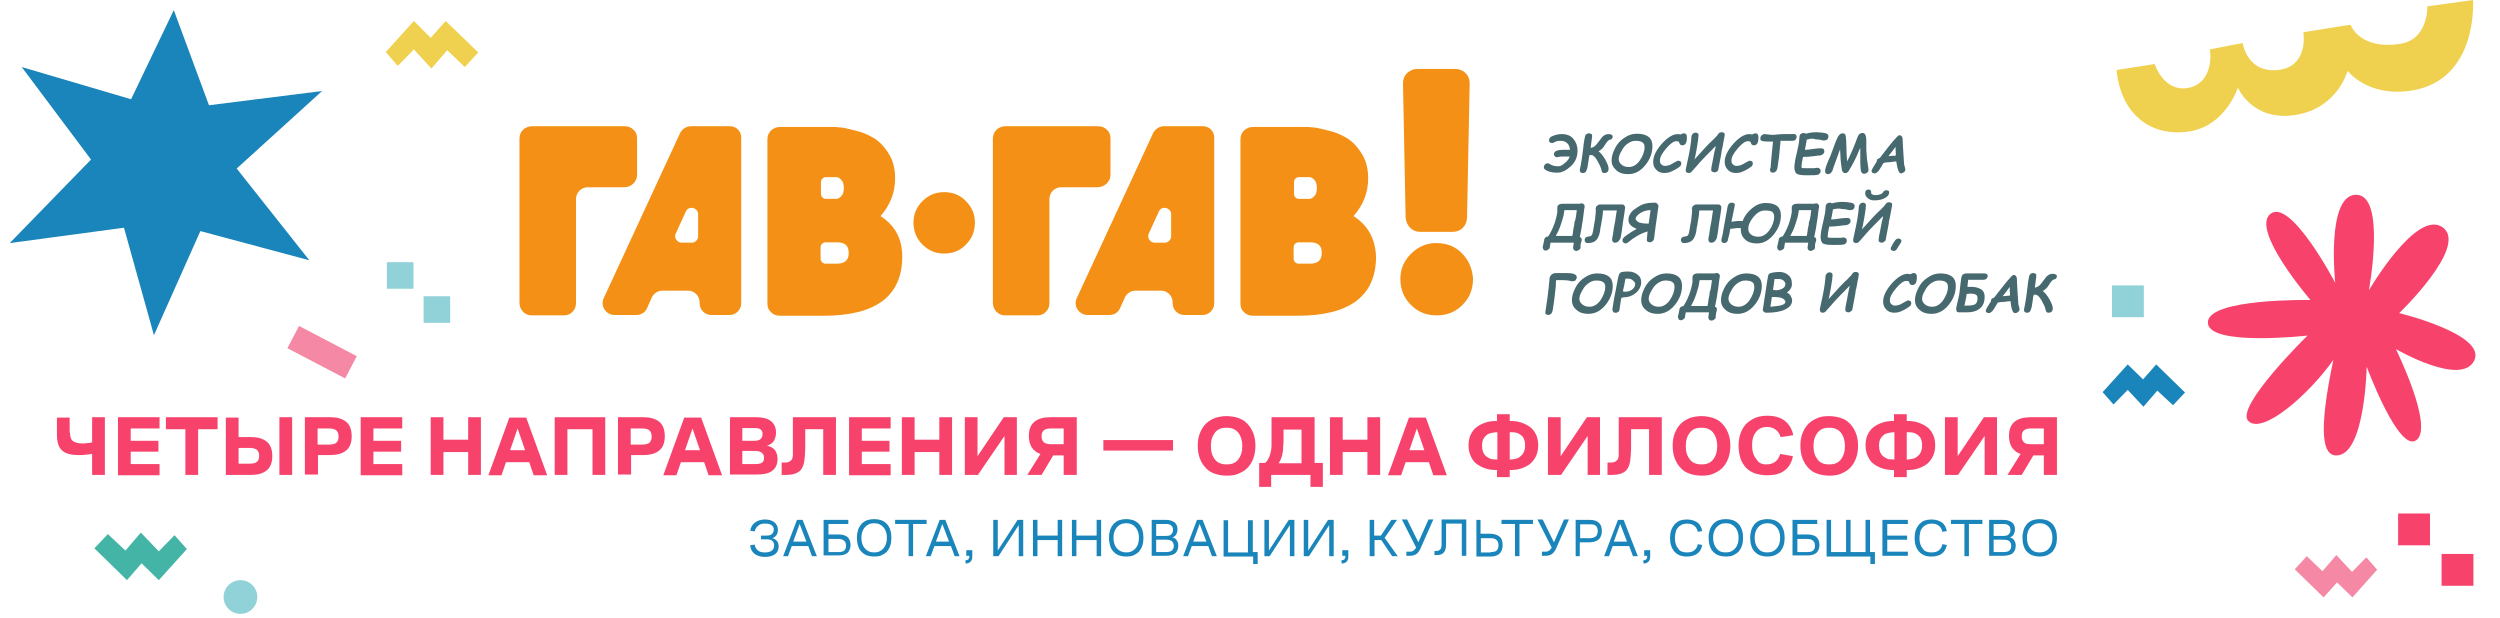 <?xml version="1.0" encoding="utf-8"?> <svg xmlns="http://www.w3.org/2000/svg" xmlns:xlink="http://www.w3.org/1999/xlink" version="1.1" id="Слой_1" x="0px" y="0px" viewBox="0 0 667.5 164.9" style="enable-background:new 0 0 667.5 164.9;" xml:space="preserve"> <style type="text/css"> .st0{fill:#1A85BA;} .st1{fill:#EFD14F;} .st2{fill:#91D2D8;} .st3{fill:#F7426C;} .st4{fill:#F488A5;} .st5{fill:#43B4A5;} .st6{fill:#46686F;} .st7{fill:#F39015;} </style> <polygon class="st0" points="5.8,17.9 24.3,42.6 2.6,64.9 33.1,60.8 41.1,89.5 53.5,61.7 82.6,69.5 63.2,45 86,24.3 55.8,28.1 46.4,2.7 35,26.5 "></polygon> <path class="st1" d="M660.3,0c0,0,1.5,21.4-16.5,24.2c-11.7,1.8-17-5.3-17-5.3s-2.6,10.1-14,11.8c-11.4,1.8-15.3-7.3-15.3-7.3 s-3.2,10.2-13,11.7c-9.7,1.5-18.1-4-19.4-16.4c6.5-1,10.2-1.6,10.2-1.6s2.3,7.4,8.8,6.4c5.8-0.9,6.5-7.4,5.9-10.3 c3.3-0.7,8.8-1.7,8.8-1.7s1.2,8.5,10.1,7.1c6.2-1,6.5-7.3,6.1-10c3.6-0.6,12.6-2,12.6-2s2.3,6.8,13.3,5.1c7.5-1.2,7.2-10,7.2-10 L660.3,0z"></path> <rect x="113.1" y="79.1" class="st2" width="7.1" height="7.1"></rect> <rect x="103.3" y="70" class="st2" width="7.1" height="7.1"></rect> <rect x="563.9" y="76.2" class="st2" width="8.5" height="8.5"></rect> <rect x="651.9" y="147.9" class="st3" width="8.5" height="8.5"></rect> <rect x="640.3" y="137.1" class="st3" width="8.5" height="8.5"></rect> <rect x="82.6" y="85.4" transform="matrix(0.464 -0.886 0.886 0.464 -37.253 126.522)" class="st4" width="6.7" height="17.4"></rect> <polygon class="st4" points="612.7,152 615.9,148.5 620.1,152.5 623.8,148.2 628,152.7 631.8,148.8 634.7,152.1 628.1,159.5 624,155.5 620.4,159.5 "></polygon> <polygon class="st5" points="25.2,146.4 28.8,142.6 33.5,147 37.6,142.2 42.4,147.2 46.6,142.9 49.9,146.6 42.4,154.9 37.8,150.4 33.9,154.9 "></polygon> <polygon class="st1" points="127.7,14 124.1,17.9 119.4,13.4 115.2,18.3 110.5,13.2 106.2,17.6 103,13.9 110.5,5.6 115,10.1 119,5.6 "></polygon> <polygon class="st0" points="583.4,104.8 580.2,108.2 576,104.3 572.3,108.6 568.1,104.1 564.3,108 561.4,104.7 568.1,97.3 572.2,101.3 575.7,97.3 "></polygon> <path class="st3" d="M631.9,97.9c0,0-0.4,23.7-8.1,23.7c-3.5,0-5-5.5-0.8-25.5c-6.5,9.2-18.9,20.1-22.7,16.3 c-3.7-3.7,15.8-22.8,15.8-22.8s-26.6,3-26.6-3.5s27.4-6,27.4-6s-16.1-18.7-10.7-23s17.3,18.4,17.3,18.4s-2.5-23.5,5.6-23.5 s3.4,25.5,3.4,25.5s12.7-21.8,19.7-16.8s-11.6,22.9-11.6,22.9s23.5,5.7,20,12.7c-3.5,7-20.9-3.1-20.9-3.1s10.2,20.7,5.5,24.3 S631.9,97.9,631.9,97.9z"></path> <g> <path class="st6" d="M419.1,41.8c-0.8,0-1.4,0-1.9,0c-0.5,0-0.8,0-1.1,0.1c-0.1,0-0.2,0.1-0.4,0.1c-0.2,0-0.4-0.1-0.6-0.3 c-0.1-0.2-0.2-0.3-0.2-0.5c0-0.8,0.8-1.2,2.5-1.2c0.2,0,0.8,0,1.8,0c-0.1-0.8-0.3-1.4-0.8-1.8c-0.4-0.4-1-0.6-1.7-0.6 c-0.7,0-1.3,0.1-1.7,0.4c-0.2,0.1-0.4,0.2-0.6,0.2c-0.2,0-0.4-0.1-0.6-0.2c-0.2-0.2-0.2-0.3-0.2-0.6c0-0.2,0.1-0.5,0.3-0.7 c0.2-0.2,0.6-0.4,1.2-0.6c0.6-0.2,1.2-0.3,1.9-0.3c1.3,0,2.4,0.4,3.1,1.3c0.7,0.8,1.1,1.9,1.1,3.1c0,1.7-0.6,3.1-1.8,4.2 c-1.2,1.1-2.4,1.7-3.5,1.7c-1,0-1.8-0.1-2.6-0.4c-0.7-0.3-1.1-0.6-1.1-1c0-0.3,0.1-0.5,0.3-0.8c0.2-0.2,0.5-0.3,0.8-0.3 c0.2,0,0.3,0.1,0.5,0.2c0.6,0.4,1.3,0.6,2.3,0.6c0.5,0,1.1-0.3,1.6-0.8C418.5,43,418.9,42.5,419.1,41.8z"></path> <path class="st6" d="M424.4,41.3c0,0.1,0,0.3-0.1,0.5c0,0.2-0.1,0.4-0.1,0.7l-0.2,1.3c-0.1,0.9-0.3,1.5-0.5,1.9 c-0.2,0.4-0.5,0.5-0.9,0.5c-0.3,0-0.5-0.1-0.6-0.2c-0.1-0.1-0.2-0.3-0.2-0.5c0-0.1,0.1-0.7,0.3-1.6c0.2-1.1,0.4-2.5,0.6-4.2 c0.1-1,0.2-1.9,0.4-2.8c0.1-0.9,0.5-1.3,1.2-1.3c0.2,0,0.4,0.1,0.6,0.2c0.2,0.1,0.2,0.3,0.2,0.5c0,0-0.1,1.1-0.4,3.2 c0.6-0.1,1.2-0.4,1.7-1.1l1.3-1.7c0.1-0.2,0.4-0.4,0.7-0.6c0.3-0.2,0.7-0.3,1.2-0.3c0.3,0,0.5,0.1,0.7,0.2c0.2,0.1,0.3,0.3,0.3,0.5 c0,0.2-0.1,0.3-0.2,0.5s-0.3,0.3-0.5,0.3c-0.4,0-0.8,0.5-1.4,1.4c-0.4,0.8-1,1.3-1.7,1.7c0.6,0.4,1.2,1.2,1.8,2.2 c0.6,1.1,0.9,1.9,0.9,2.5c0,0.3-0.1,0.6-0.3,0.8c-0.2,0.2-0.5,0.3-0.8,0.3c-0.5,0-0.7-0.2-0.8-0.7c-0.1-0.7-0.5-1.5-1.1-2.6 c-0.6-1-1.1-1.5-1.6-1.5H424.4z"></path> <path class="st6" d="M430.3,42.8c0-1,0.3-2,0.9-3.2c0.6-1.2,1.4-2.1,2.5-2.8c1-0.7,2.1-1.1,3.3-1.1c2.8,0,4.2,1.1,4.2,3.3 c0,1.8-0.6,3.5-1.9,5.1c-1.3,1.6-2.8,2.4-4.6,2.4c-1.3,0-2.3-0.3-3.1-1C430.7,44.7,430.3,43.9,430.3,42.8z M432.2,42.5 c0,0.6,0.3,1.1,0.8,1.5c0.5,0.4,1.1,0.6,1.9,0.6c1.1,0,2.1-0.6,2.9-1.7c0.8-1.2,1.3-2.4,1.3-3.6c0-0.6-0.2-1.1-0.6-1.3 c-0.4-0.3-1-0.4-1.9-0.4c-0.7,0-1.4,0.3-2.1,0.8c-0.7,0.5-1.2,1.2-1.6,2C432.4,41.2,432.2,41.9,432.2,42.5z"></path> <path class="st6" d="M448.8,35.9c0.2-0.2,0.5-0.3,0.8-0.3c0.5,0,0.8,0.3,0.8,1c0,0.8-0.1,1.4-0.3,1.7c-0.2,0.3-0.5,0.5-0.9,0.5 c-0.4,0-0.7-0.2-0.8-0.6c-0.1-0.2-0.1-0.3-0.2-0.4c-0.1,0-0.3-0.1-0.6-0.1c-0.7,0-1.6,0.6-2.7,1.9c-1.1,1.3-1.7,2.3-1.7,3.3 c0,0.4,0.1,0.8,0.4,1c0.3,0.3,0.6,0.4,1,0.4c0.4,0,0.7-0.1,1.1-0.2c0.3-0.1,0.8-0.4,1.5-0.8c0.4-0.2,0.7-0.4,0.9-0.4 c0.2,0,0.4,0.1,0.6,0.2c0.2,0.2,0.2,0.4,0.2,0.6c0,0.2-0.1,0.4-0.2,0.6c-0.2,0.2-0.5,0.4-1.1,0.8c-0.5,0.3-1.1,0.6-1.6,0.8 c-0.5,0.2-1.1,0.3-1.6,0.3c-0.9,0-1.7-0.3-2.2-0.9c-0.6-0.6-0.8-1.3-0.8-2.1c0-1.5,0.8-3.1,2.3-4.8c1.5-1.7,3-2.6,4.3-2.6 C448.2,35.8,448.6,35.9,448.8,35.9z"></path> <path class="st6" d="M458.1,39c-0.1,0.1-0.5,0.4-1,1c-0.7,0.7-1.1,1.1-1.4,1.4c-1,1-2.1,2.2-3.2,3.5c-0.5,0.6-0.9,1-1,1.1 c-0.2,0.1-0.4,0.2-0.6,0.2c-0.3,0-0.5-0.1-0.6-0.2c-0.2-0.1-0.2-0.3-0.2-0.6c0-0.1,0-0.1,0-0.2c0.6-2.8,1-4.6,1.1-5.3 c0.1-0.7,0.2-1.4,0.3-2.1l0.1-1.2c0-0.4,0.2-0.7,0.4-0.9c0.2-0.2,0.5-0.3,0.7-0.3c0.2,0,0.4,0.1,0.6,0.2s0.2,0.3,0.2,0.5l-0.1,1.2 c-0.2,1.5-0.5,3.1-0.8,4.6c-0.1,0.3-0.1,0.5-0.2,0.7c2.4-2.7,4-4.4,4.9-5.2c0.2-0.2,0.3-0.3,0.5-0.5c0.5-0.5,0.8-0.8,0.9-1 c0.2-0.4,0.5-0.6,1-0.6c0.3,0,0.5,0.1,0.6,0.2c0.2,0.1,0.2,0.3,0.2,0.5c0,0.1-0.1,0.8-0.4,2.2c0,0.2-0.1,0.6-0.2,1.1 c0,0.2-0.1,0.5-0.2,0.8l-0.1,0.8c0,0.2-0.1,0.4-0.1,0.6l-0.7,3.7c0,0.3-0.2,0.5-0.4,0.6c-0.2,0.2-0.4,0.2-0.7,0.2 c-0.2,0-0.4-0.1-0.6-0.2c-0.2-0.1-0.2-0.3-0.2-0.5c0-0.1,0-0.4,0.1-0.9l0.4-2c0.1-0.5,0.2-1.2,0.4-2.1 C457.9,40.2,458,39.6,458.1,39z"></path> <path class="st6" d="M467.9,35.9c0.2-0.2,0.5-0.3,0.8-0.3c0.5,0,0.8,0.3,0.8,1c0,0.8-0.1,1.4-0.3,1.7c-0.2,0.3-0.5,0.5-0.9,0.5 c-0.4,0-0.7-0.2-0.8-0.6c-0.1-0.2-0.1-0.3-0.2-0.4c-0.1,0-0.3-0.1-0.6-0.1c-0.7,0-1.6,0.6-2.7,1.9c-1.1,1.3-1.7,2.3-1.7,3.3 c0,0.4,0.1,0.8,0.4,1c0.3,0.3,0.6,0.4,1,0.4c0.4,0,0.7-0.1,1.1-0.2c0.3-0.1,0.8-0.4,1.5-0.8c0.4-0.2,0.7-0.4,0.9-0.4 c0.2,0,0.4,0.1,0.6,0.2c0.2,0.2,0.2,0.4,0.2,0.6c0,0.2-0.1,0.4-0.2,0.6c-0.2,0.2-0.5,0.4-1.1,0.8c-0.5,0.3-1.1,0.6-1.6,0.8 c-0.5,0.2-1.1,0.3-1.6,0.3c-0.9,0-1.7-0.3-2.2-0.9c-0.6-0.6-0.8-1.3-0.8-2.1c0-1.5,0.8-3.1,2.3-4.8c1.5-1.7,3-2.6,4.3-2.6 C467.3,35.8,467.6,35.9,467.9,35.9z"></path> <path class="st6" d="M475.4,37.7l-0.3,3.2c-0.1,1.1-0.2,1.9-0.3,2.4c0,0.1,0,0.3-0.1,0.7c-0.1,0.9-0.2,1.4-0.5,1.7 c-0.3,0.3-0.5,0.4-0.8,0.4c-0.3,0-0.5-0.1-0.6-0.2c-0.2-0.2-0.2-0.3-0.2-0.6c0-0.1,0-0.2,0.1-0.4c0.1-0.2,0.1-0.5,0.1-0.8 s0.1-1.1,0.2-2.4l0.4-3.9l-0.7,0c-0.8,0-1.5,0-2-0.1c-0.5-0.1-0.7-0.3-0.7-0.7c0-0.3,0.1-0.6,0.3-0.8c0.2-0.2,0.5-0.4,0.8-0.4 L473,36c0.3,0,0.9,0,1.7-0.1c0.8-0.1,1.4-0.1,1.7-0.1l2.1,0c0.4,0,0.6,0,0.7,0c0.1,0,0.2,0.1,0.3,0.2c0.1,0.1,0.2,0.3,0.2,0.5 c0,0.3-0.1,0.5-0.3,0.8c-0.2,0.2-0.5,0.3-0.7,0.3l-2.9,0H475.4z"></path> <path class="st6" d="M482.4,37.3c-0.2,1.1-0.3,2-0.5,2.7c0.6,0,1.5-0.1,2.7-0.3c0.9-0.1,1.4-0.1,1.7-0.1c0.3,0,0.5,0.1,0.6,0.2 c0.1,0.1,0.2,0.3,0.2,0.6c0,0.3-0.1,0.5-0.3,0.7c-0.2,0.2-0.4,0.3-0.8,0.4c-0.4,0-1,0.1-1.8,0.2c-0.8,0.1-1.7,0.2-2.8,0.2 c-0.3,1.3-0.4,2.2-0.4,2.6c0,0.2,0,0.3,0.1,0.3c0,0.1,0.3,0.1,0.8,0.1h0.5l2,0c0.1,0,0.3,0,0.6-0.1c0.3,0,0.6,0,0.8,0.2 c0.2,0.1,0.3,0.3,0.3,0.6c0,0.5-0.2,0.8-0.6,1c-0.4,0.2-1.5,0.2-3.2,0.2c-1.5,0-2.4-0.2-2.7-0.5c-0.3-0.3-0.5-0.9-0.5-1.6 c0-0.8,0.2-2.1,0.7-4.1c0.4-1.7,0.6-2.9,0.6-3.4c0-0.5,0.1-0.8,0.1-1c0.1-0.2,0.2-0.4,0.4-0.5c0.2-0.1,0.4-0.2,0.7-0.2 c0.2,0,0.4,0.1,0.5,0.2c1.1-0.3,2-0.4,2.9-0.4c0.7,0,1.4,0.1,2.1,0.2s1.1,0.4,1.1,0.9c0,0.3-0.1,0.6-0.3,0.8 c-0.2,0.2-0.5,0.3-0.8,0.3c-0.1,0-0.2,0-0.3,0c-0.7-0.2-1.4-0.3-2.1-0.3C484.1,36.9,483.3,37,482.4,37.3z"></path> <path class="st6" d="M491.3,39.9c-0.1,0.3-0.5,1.2-1,2.7c-0.5,1.4-0.9,2.4-1,2.9c-0.3,0.6-0.7,1-1.2,1c-0.2,0-0.4-0.1-0.6-0.2 c-0.1-0.1-0.2-0.3-0.2-0.6c0-0.6,0.3-1.5,0.9-2.9c0.4-0.8,0.6-1.4,0.8-1.9l1.1-3c0.4-1,0.7-1.6,1-1.9c0.3-0.3,0.6-0.4,0.9-0.4 c0.5,0,0.7,0.2,0.8,0.7c0.1,0.5,0.2,1.6,0.2,3.4c0,1.5,0.1,2.6,0.2,3.4c0.6-1.2,1.4-2.9,2.2-5l0.6-1.6c0.3-0.7,0.7-1,1.3-1 c0.3,0,0.5,0.1,0.7,0.4c0.2,0.3,0.3,0.9,0.3,1.8l0,1.6c0,0.6,0,1.2,0.1,1.9c0,0.7,0.1,1.4,0.2,2c0.2,1.3,0.3,2,0.3,2.2 c0,0.2-0.1,0.5-0.4,0.7c-0.2,0.2-0.5,0.3-0.8,0.3c-0.5,0-0.8-0.4-0.9-1.1l-0.1-1.6c0-0.3,0-1.7,0-4.2c-0.1,0.2-0.2,0.4-0.3,0.6 c-0.6,1.4-1,2.4-1.3,2.9l-0.7,1.3c-0.4,0.7-0.7,1.2-0.9,1.5c-0.2,0.3-0.5,0.4-0.9,0.4c-0.4,0-0.7-0.3-0.8-0.8l-0.2-1.3 C491.5,43.6,491.4,42.2,491.3,39.9z"></path> <path class="st6" d="M506.3,43.1c-0.3,0-0.9,0.1-1.7,0.2c-0.8,0-1.3,0.1-1.7,0.2c-0.8,1.4-1.3,2.2-1.6,2.4 c-0.2,0.2-0.5,0.4-0.8,0.4c-0.2,0-0.4-0.1-0.6-0.2c-0.2-0.2-0.2-0.3-0.2-0.5c0-0.2,0.5-1.1,1.4-2.5c0-0.1,0-0.1,0-0.2 c0-0.3,0.3-0.6,0.8-0.7c3.1-4.1,4.8-6.1,5.2-6.1c0.5,0,0.8,0.3,0.9,0.9c0,0.8,0.1,2.2,0.2,3.9c0.1,1.8,0.2,2.8,0.2,3 c0,0.2,0.1,0.4,0.2,0.7c0.1,0.3,0.1,0.6,0.1,0.7c0,0.3-0.1,0.5-0.4,0.7s-0.5,0.3-0.8,0.3C507,46.2,506.6,45.2,506.3,43.1z M506.1,39.2c-0.6,0.8-1.2,1.7-1.9,2.5c0.2,0,0.6-0.1,1-0.1c0.5,0,0.8,0,1-0.1C506.2,40.9,506.1,40.2,506.1,39.2z"></path> <path class="st6" d="M422,65.5c0,0.1,0,0.2,0,0.3c0,0.1,0,0.2,0,0.3c0,0.3-0.2,0.5-0.4,0.6c-0.2,0.2-0.5,0.3-0.7,0.3 c-0.4,0-0.7-0.2-0.8-0.5c-0.1-0.2-0.1-0.6,0-1c0-0.2,0.1-0.4,0.1-0.7c-0.6,0-1.6,0-3.1,0c-1.5,0-2.5,0-3.1,0 c-0.1,0.6-0.2,1-0.2,1.2c0,0.3-0.2,0.5-0.4,0.6c-0.2,0.2-0.4,0.3-0.7,0.3c-0.3,0-0.5-0.1-0.6-0.3s-0.2-0.4-0.2-0.6 c0-0.2,0.1-0.5,0.2-0.9c0.1-0.4,0.1-0.7,0.2-0.9c0-0.1,0-0.2,0-0.2c0.1-0.5,0.4-0.8,1.1-0.9c1.2-1.9,2-4,2.4-6.4c0-0.2,0-0.4,0-0.7 c0-0.3,0-0.6,0-0.7c0.1-0.6,0.6-0.9,1.4-0.9l3.5,0c0,0,0.3,0,1.1,0c0.2-0.1,0.3-0.1,0.5-0.1c0.3,0,0.5,0.1,0.6,0.3 c0.2,0.2,0.2,0.4,0.2,0.6c-0.1,0.5-0.2,1.1-0.3,2.1c-0.1,0.9-0.2,1.6-0.3,2.1c-0.1,0.8-0.3,2.1-0.7,3.9l0,0 c0.4,0.1,0.6,0.4,0.5,0.9c0,0.2-0.1,0.4-0.2,0.7C422.1,65,422,65.3,422,65.5z M421,56.1c-0.3,0-0.6,0-1,0c-0.5,0-0.9,0-1,0 c-0.3,0-0.7,0-1.3,0c0,0,0,0.2-0.1,0.6c-0.1,0.9-0.4,1.9-0.8,3.1c-0.4,1.3-0.9,2.3-1.4,3.2c0.3,0,0.8,0,1.5,0c0.7,0,1.2,0,1.5,0 c0.3,0,0.8,0,1.4,0c0.1-0.4,0.2-1,0.3-1.9c0.2-0.8,0.3-1.4,0.3-1.9C420.6,59,420.8,58,421,56.1z"></path> <path class="st6" d="M431.2,64.8c-0.6,0-0.9-0.5-0.7-1.4c0.1-0.4,0.2-1,0.3-1.8c0.1-0.8,0.2-1.4,0.3-1.8c0.1-0.4,0.2-1,0.3-1.8 c0.1-0.8,0.2-1.4,0.3-1.8c-0.2,0-0.4,0-0.5,0c-0.3,0-0.8,0-1.4,0c-0.6,0-1.1,0-1.4,0c-0.1,0-0.2,0-0.4,0c0,0.6-0.1,1.2-0.2,2 c-0.1,0.4-0.2,1-0.3,1.8c-0.2,0.8-0.3,1.4-0.3,1.8c-0.2,1-0.5,1.7-0.9,2.2c-0.5,0.6-1.3,0.9-2.4,0.9c-0.3,0-0.5-0.1-0.6-0.3 c-0.2-0.2-0.2-0.4-0.2-0.6c0.1-0.4,0.2-0.6,0.5-0.7c0.1-0.1,0.4-0.1,0.8-0.2c0.2,0,0.4-0.1,0.5-0.2c0.2-0.2,0.3-0.5,0.4-1 c0.1-0.4,0.2-1,0.3-1.8s0.3-1.4,0.3-1.8c0.1-0.9,0.2-1.7,0.2-2.4c-0.1-0.1-0.1-0.3,0-0.4c0-0.3,0.2-0.5,0.4-0.6 c0.2-0.2,0.4-0.3,0.7-0.3c0.2,0,0.4,0,0.8,0c0.3,0,0.6,0,0.8,0h4.3c0.3,0,0.5,0.1,0.6,0.3c0.2,0.2,0.2,0.4,0.2,0.6 c-0.1,0.9-0.3,2.2-0.6,4c-0.2,1.8-0.4,3.1-0.6,4C432.4,64.3,431.9,64.8,431.2,64.8z"></path> <path class="st6" d="M439.9,61.8c-1.8,0.5-3.5,1.5-5.2,2.9c-0.2,0.2-0.5,0.3-0.7,0.3c-0.2,0-0.4-0.1-0.6-0.3 c-0.2-0.2-0.2-0.4-0.2-0.6c0-0.4,0.4-0.8,1.1-1.3c0.7-0.5,1.6-1.1,2.7-1.7c-1.5-0.6-2.2-1.3-2.2-2.4c0-0.5,0.1-1,0.4-1.5 c0.3-0.5,0.7-1,1.3-1.4c0.6-0.4,1.2-0.8,1.8-1.1c0.7-0.3,1.3-0.4,1.8-0.5l1.7-0.1c0.3,0,0.5,0.1,0.7,0.3c0.2,0.2,0.3,0.4,0.3,0.7 l-0.8,5.7l-0.3,2.4c-0.1,0.5-0.1,0.8-0.2,0.9c-0.1,0.1-0.2,0.3-0.4,0.4c-0.2,0.1-0.4,0.2-0.6,0.2c-0.2,0-0.4-0.1-0.6-0.2 c-0.2-0.1-0.2-0.3-0.2-0.5L439.9,61.8z M440.7,56.1c-0.1,0-0.2,0-0.3,0c-1,0.1-1.9,0.4-2.6,0.9c-0.7,0.5-1.1,1-1.1,1.4 c0,0.2,0.2,0.5,0.6,0.8c0.4,0.3,1.3,0.5,2.6,0.5h0.3L440.7,56.1z"></path> <path class="st6" d="M456.9,64.8c-0.6,0-0.9-0.5-0.7-1.4c0.1-0.4,0.2-1,0.3-1.8c0.1-0.8,0.2-1.4,0.3-1.8c0.1-0.4,0.2-1,0.3-1.8 c0.1-0.8,0.2-1.4,0.3-1.8c-0.2,0-0.4,0-0.5,0c-0.3,0-0.8,0-1.4,0c-0.6,0-1.1,0-1.4,0c-0.1,0-0.2,0-0.4,0c0,0.6-0.1,1.2-0.2,2 c-0.1,0.4-0.2,1-0.3,1.8c-0.2,0.8-0.3,1.4-0.3,1.8c-0.2,1-0.5,1.7-0.9,2.2c-0.5,0.6-1.3,0.9-2.4,0.9c-0.3,0-0.5-0.1-0.6-0.3 c-0.2-0.2-0.2-0.4-0.2-0.6c0.1-0.4,0.2-0.6,0.5-0.7c0.1-0.1,0.4-0.1,0.8-0.2c0.2,0,0.4-0.1,0.5-0.2c0.2-0.2,0.3-0.5,0.4-1 c0.1-0.4,0.2-1,0.3-1.8c0.2-0.8,0.3-1.4,0.3-1.8c0.1-0.9,0.2-1.7,0.2-2.4c-0.1-0.1-0.1-0.3,0-0.4c0-0.3,0.2-0.5,0.4-0.6 c0.2-0.2,0.4-0.3,0.7-0.3c0.2,0,0.4,0,0.8,0c0.3,0,0.6,0,0.8,0h4.3c0.3,0,0.5,0.1,0.6,0.3c0.2,0.2,0.2,0.4,0.2,0.6 c-0.1,0.9-0.3,2.2-0.6,4c-0.2,1.8-0.4,3.1-0.6,4C458.1,64.3,457.7,64.8,456.9,64.8z"></path> <path class="st6" d="M463.8,60.9l-1.8,0.2l-0.1,0.4c0,0.3-0.1,0.8-0.3,1.5c-0.2,0.7-0.3,1.2-0.3,1.3c-0.1,0.1-0.2,0.2-0.3,0.4 c-0.2,0.1-0.4,0.2-0.6,0.2s-0.4-0.1-0.6-0.2c-0.1-0.1-0.2-0.3-0.2-0.5c0-0.1,0-0.1,0-0.2c0.3-1.2,0.5-2,0.5-2.4 c0.2-1.1,0.4-2.2,0.6-3.3l0.6-3.3c0.2-0.6,0.5-0.9,1.1-0.9c0.3,0,0.5,0.1,0.6,0.2c0.2,0.1,0.2,0.3,0.2,0.5l-0.9,4.4 c0.1,0,0.7-0.1,1.6-0.2l0.6,0h0.8c0.5-1.4,1.4-2.5,2.5-3.4c1.1-0.9,2.3-1.4,3.6-1.4c2.8,0,4.1,1.1,4.1,3.3c0,1.8-0.6,3.5-1.9,5.1 c-1.3,1.6-2.8,2.4-4.5,2.4c-1.3,0-2.3-0.3-3.1-1c-0.8-0.7-1.2-1.6-1.2-2.6c0-0.2,0-0.3,0-0.5L463.8,60.9z M466.8,61.1 c0,0.6,0.2,1.1,0.7,1.5c0.5,0.4,1.1,0.6,2,0.6c1.1,0,2.1-0.6,2.9-1.7s1.3-2.4,1.3-3.6c0-0.7-0.2-1.1-0.6-1.4 c-0.4-0.2-1-0.3-1.9-0.3c-1.1,0-2.1,0.6-3,1.7C467.2,59.1,466.8,60.1,466.8,61.1z"></path> <path class="st6" d="M484.6,65.5c0,0.1,0,0.2,0,0.3c0,0.1,0,0.2,0,0.3c0,0.3-0.2,0.5-0.4,0.6s-0.5,0.3-0.7,0.3 c-0.4,0-0.7-0.2-0.8-0.5c-0.1-0.2-0.1-0.6,0-1c0-0.2,0.1-0.4,0.1-0.7c-0.6,0-1.6,0-3.1,0c-1.5,0-2.5,0-3.1,0 c-0.1,0.6-0.2,1-0.2,1.2c0,0.3-0.2,0.5-0.4,0.6s-0.4,0.3-0.7,0.3c-0.3,0-0.5-0.1-0.6-0.3s-0.2-0.4-0.2-0.6c0-0.2,0.1-0.5,0.2-0.9 c0.1-0.4,0.1-0.7,0.2-0.9c0-0.1,0-0.2,0-0.2c0.1-0.5,0.4-0.8,1.1-0.9c1.2-1.9,2-4,2.4-6.4c0-0.2,0-0.4,0-0.7c0-0.3,0-0.6,0-0.7 c0.1-0.6,0.6-0.9,1.4-0.9l3.5,0c0,0,0.3,0,1.1,0c0.2-0.1,0.3-0.1,0.5-0.1c0.3,0,0.5,0.1,0.6,0.3c0.2,0.2,0.2,0.4,0.2,0.6 c-0.1,0.5-0.2,1.1-0.3,2.1c-0.1,0.9-0.2,1.6-0.3,2.1c-0.1,0.8-0.3,2.1-0.7,3.9l0,0c0.4,0.1,0.6,0.4,0.5,0.9c0,0.2-0.1,0.4-0.2,0.7 C484.7,65,484.6,65.3,484.6,65.5z M483.6,56.1c-0.3,0-0.6,0-1,0c-0.5,0-0.9,0-1,0c-0.3,0-0.7,0-1.3,0c0,0,0,0.2-0.1,0.6 c-0.1,0.9-0.4,1.9-0.8,3.1c-0.4,1.3-0.9,2.3-1.4,3.2c0.3,0,0.8,0,1.5,0c0.7,0,1.2,0,1.5,0c0.3,0,0.8,0,1.4,0c0.1-0.4,0.2-1,0.3-1.9 c0.2-0.8,0.3-1.4,0.3-1.9C483.2,59,483.4,58,483.6,56.1z"></path> <path class="st6" d="M489.4,55.9c-0.2,1.1-0.3,2-0.5,2.7c0.6,0,1.5-0.1,2.7-0.3c0.9-0.1,1.4-0.1,1.7-0.1c0.3,0,0.5,0.1,0.6,0.2 c0.1,0.1,0.2,0.3,0.2,0.6c0,0.3-0.1,0.5-0.3,0.7c-0.2,0.2-0.4,0.3-0.8,0.4c-0.4,0-1,0.1-1.8,0.2c-0.8,0.1-1.7,0.2-2.8,0.2 c-0.3,1.3-0.4,2.2-0.4,2.6c0,0.2,0,0.3,0.1,0.3s0.3,0.1,0.8,0.1h0.5l2,0c0.1,0,0.3,0,0.6-0.1c0.3,0,0.6,0,0.8,0.2s0.3,0.3,0.3,0.6 c0,0.5-0.2,0.8-0.6,1c-0.4,0.2-1.5,0.2-3.2,0.2c-1.5,0-2.4-0.2-2.7-0.5c-0.3-0.3-0.5-0.9-0.5-1.6c0-0.8,0.2-2.1,0.7-4.1 c0.4-1.7,0.6-2.9,0.6-3.4c0-0.5,0.1-0.8,0.1-1c0.1-0.2,0.2-0.4,0.4-0.5c0.2-0.1,0.4-0.2,0.7-0.2c0.2,0,0.4,0.1,0.5,0.2 c1.1-0.3,2-0.4,2.9-0.4c0.7,0,1.4,0.1,2.1,0.2c0.7,0.1,1.1,0.4,1.1,0.9c0,0.3-0.1,0.6-0.3,0.8c-0.2,0.2-0.5,0.3-0.8,0.3 c-0.1,0-0.2,0-0.3,0c-0.7-0.2-1.4-0.3-2.1-0.3C491.1,55.6,490.3,55.7,489.4,55.9z"></path> <path class="st6" d="M502.8,57.7c-0.1,0.1-0.5,0.4-1,1c-0.7,0.7-1.1,1.1-1.4,1.4c-1,1-2.1,2.2-3.2,3.5c-0.5,0.6-0.9,1-1,1.1 c-0.2,0.1-0.4,0.2-0.6,0.2c-0.3,0-0.5-0.1-0.6-0.2c-0.2-0.1-0.2-0.3-0.2-0.6c0-0.1,0-0.1,0-0.2c0.6-2.8,1-4.6,1.1-5.3 c0.1-0.7,0.2-1.4,0.3-2.1l0.1-1.2c0-0.4,0.2-0.7,0.4-0.9c0.2-0.2,0.5-0.3,0.7-0.3c0.2,0,0.4,0.1,0.6,0.2c0.1,0.1,0.2,0.3,0.2,0.5 l-0.1,1.2c-0.2,1.5-0.5,3.1-0.8,4.6c-0.1,0.3-0.1,0.5-0.2,0.7c2.4-2.7,4-4.4,4.9-5.2c0.2-0.1,0.3-0.3,0.5-0.5 c0.5-0.5,0.8-0.8,0.9-1c0.2-0.4,0.5-0.6,1-0.6c0.3,0,0.5,0.1,0.6,0.2c0.2,0.1,0.2,0.3,0.2,0.5c0,0.1-0.1,0.8-0.4,2.2 c0,0.2-0.1,0.6-0.2,1.1c0,0.2-0.1,0.5-0.2,0.8l-0.1,0.8c0,0.2-0.1,0.4-0.1,0.6l-0.7,3.7c0,0.3-0.2,0.5-0.4,0.6 c-0.2,0.2-0.4,0.3-0.7,0.3c-0.2,0-0.4-0.1-0.6-0.2c-0.2-0.1-0.2-0.3-0.2-0.5c0-0.1,0-0.4,0.1-1l0.4-2c0.1-0.5,0.2-1.2,0.4-2.1 C502.6,58.8,502.7,58.3,502.8,57.7z M500.4,53.5c-0.7,0-1.3-0.2-1.7-0.6c-0.5-0.4-0.7-0.8-0.7-1.3c0-0.6,0.3-1,0.9-1 c0.2,0,0.4,0.1,0.5,0.2c0.1,0.1,0.2,0.2,0.2,0.4c0,0.2,0,0.4,0,0.4c0,0.1,0.1,0.2,0.3,0.3c0.2,0.1,0.4,0.2,0.7,0.2 c1.2,0,1.9-0.3,2.2-0.8c0.2-0.4,0.5-0.5,0.9-0.5c0.5,0,0.7,0.2,0.7,0.6c0,0.5-0.3,1-1,1.4C502.6,53.3,501.6,53.5,500.4,53.5z"></path> <path class="st6" d="M505.6,67c-0.2,0-0.4-0.1-0.6-0.2c-0.1-0.1-0.2-0.3-0.2-0.5c0-0.1,0.2-0.5,0.6-1.2c0.4-0.7,0.7-1.1,0.9-1.2 c0.2-0.2,0.4-0.2,0.6-0.2c0.2,0,0.4,0.1,0.6,0.2c0.1,0.1,0.2,0.3,0.2,0.5c0,0.1-0.3,0.7-1,1.7c-0.1,0.2-0.2,0.3-0.3,0.5 C506.2,66.9,505.9,67,505.6,67z"></path> <path class="st6" d="M415.5,74.7c-0.1,0.5-0.1,1.1-0.1,1.7c-0.1,1.2-0.3,2.6-0.5,4.3c-0.2,1.6-0.4,2.5-0.5,2.7 c-0.1,0.2-0.2,0.3-0.4,0.5c-0.2,0.1-0.4,0.2-0.6,0.2c-0.2,0-0.4-0.1-0.6-0.2c-0.2-0.1-0.2-0.3-0.2-0.5l0.6-4.1 c0.2-1.3,0.3-2.8,0.5-4.6c0-0.2,0-0.3,0-0.3c0.2-1,0.8-1.5,1.9-1.5h0.9l0.5,0c1.5,0,2.5,0,3.1,0.2c0.6,0.2,0.9,0.5,0.9,0.9 c0,0.3-0.1,0.5-0.3,0.8c-0.2,0.2-0.5,0.3-0.8,0.3c-0.1,0-0.2,0-0.3,0c-0.6-0.2-1.4-0.3-2.1-0.3h-0.3l-1.4,0H415.5z"></path> <path class="st6" d="M419.7,80.1c0-1,0.3-2,0.9-3.2s1.4-2.1,2.5-2.8c1-0.7,2.1-1.1,3.3-1.1c2.8,0,4.2,1.1,4.2,3.3 c0,1.8-0.6,3.5-1.9,5.1c-1.3,1.6-2.8,2.4-4.6,2.4c-1.3,0-2.3-0.3-3.1-1C420.1,82.1,419.7,81.2,419.7,80.1z M421.7,79.8 c0,0.6,0.3,1.1,0.8,1.5c0.5,0.4,1.1,0.6,1.9,0.6c1.1,0,2.1-0.6,2.9-1.7c0.8-1.2,1.3-2.4,1.3-3.6c0-0.6-0.2-1.1-0.6-1.3 c-0.4-0.3-1-0.4-1.9-0.4c-0.7,0-1.4,0.3-2.1,0.8c-0.7,0.5-1.2,1.2-1.6,2C421.9,78.5,421.7,79.2,421.7,79.8z"></path> <path class="st6" d="M432.9,79.5c-0.1,0.6-0.3,1.7-0.5,3.2c0,0.3-0.2,0.5-0.4,0.6c-0.2,0.2-0.4,0.2-0.7,0.2c-0.3,0-0.5-0.1-0.6-0.3 c-0.1-0.2-0.2-0.4-0.2-0.6l0.3-1.9c0.1-0.7,0.3-1.8,0.6-3.2c0.2-1.1,0.4-2.1,0.6-3.2c0.2-1.2,0.6-1.7,1.3-1.7 c0.3-0.1,0.8-0.1,1.6-0.1c0.9,0,1.6,0.3,2.3,0.8c0.7,0.5,1,1.2,1,2c0,1.1-0.5,2.1-1.4,2.9c-1,0.8-2.1,1.2-3.5,1.2 C433.4,79.5,433.2,79.5,432.9,79.5z M434.7,74.4h-0.4c-0.1,0-0.2,0-0.3,0l-0.2,1c0,0.3-0.2,1.1-0.5,2.4c0.2,0,0.4,0.1,0.5,0.1 c0.8,0,1.5-0.2,2-0.6c0.5-0.4,0.8-0.9,0.8-1.5c0-0.3-0.2-0.6-0.6-0.9C435.6,74.5,435.2,74.4,434.7,74.4z"></path> <path class="st6" d="M438.2,80.1c0-1,0.3-2,0.9-3.2s1.4-2.1,2.5-2.8c1-0.7,2.1-1.1,3.3-1.1c2.8,0,4.2,1.1,4.2,3.3 c0,1.8-0.6,3.5-1.9,5.1c-1.3,1.6-2.8,2.4-4.6,2.4c-1.3,0-2.3-0.3-3.1-1C438.6,82.1,438.2,81.2,438.2,80.1z M440.2,79.8 c0,0.6,0.3,1.1,0.8,1.5c0.5,0.4,1.1,0.6,1.9,0.6c1.1,0,2.1-0.6,2.9-1.7c0.8-1.2,1.3-2.4,1.3-3.6c0-0.6-0.2-1.1-0.6-1.3 c-0.4-0.3-1-0.4-1.9-0.4c-0.7,0-1.4,0.3-2.1,0.8c-0.7,0.5-1.2,1.2-1.6,2C440.4,78.5,440.2,79.2,440.2,79.8z"></path> <path class="st6" d="M458.1,84.1c0,0.1,0,0.2,0,0.3c0,0.1,0,0.2,0,0.3c0,0.3-0.2,0.5-0.4,0.6c-0.2,0.2-0.5,0.3-0.7,0.3 c-0.4,0-0.7-0.2-0.8-0.5c-0.1-0.2-0.1-0.6,0-1c0-0.2,0.1-0.4,0.1-0.7c-0.6,0-1.6,0-3.1,0c-1.5,0-2.5,0-3.1,0 c-0.1,0.6-0.2,1-0.2,1.2c0,0.3-0.2,0.5-0.4,0.6c-0.2,0.2-0.4,0.3-0.7,0.3c-0.3,0-0.5-0.1-0.6-0.3s-0.2-0.4-0.2-0.6 c0-0.2,0.1-0.5,0.2-0.9c0.1-0.4,0.1-0.7,0.2-0.9c0-0.1,0-0.2,0-0.2c0.1-0.5,0.4-0.8,1.1-0.9c1.2-1.9,2-4,2.4-6.4c0-0.2,0-0.4,0-0.7 c0-0.3,0-0.6,0-0.7c0.1-0.6,0.6-0.9,1.4-0.9l3.5,0c0,0,0.3,0,1.1,0c0.2-0.1,0.3-0.1,0.5-0.1c0.3,0,0.5,0.1,0.6,0.3 c0.2,0.2,0.2,0.4,0.2,0.6c-0.1,0.5-0.2,1.1-0.3,2.1c-0.1,0.9-0.2,1.6-0.3,2.1c-0.1,0.8-0.3,2.1-0.7,3.9l0,0 c0.4,0.1,0.6,0.4,0.5,0.9c0,0.2-0.1,0.4-0.2,0.7C458.2,83.7,458.2,84,458.1,84.1z M457.1,74.8c-0.3,0-0.6,0-1,0c-0.5,0-0.9,0-1,0 c-0.3,0-0.7,0-1.3,0c0,0,0,0.2-0.1,0.6c-0.1,0.9-0.4,1.9-0.8,3.1c-0.4,1.3-0.9,2.3-1.4,3.2c0.3,0,0.8,0,1.5,0c0.7,0,1.2,0,1.5,0 c0.3,0,0.8,0,1.4,0c0.1-0.4,0.2-1,0.3-1.9c0.2-0.8,0.3-1.4,0.3-1.9C456.7,77.7,456.9,76.6,457.1,74.8z"></path> <path class="st6" d="M459.5,80.1c0-1,0.3-2,0.9-3.2s1.4-2.1,2.5-2.8c1-0.7,2.1-1.1,3.3-1.1c2.8,0,4.2,1.1,4.2,3.3 c0,1.8-0.6,3.5-1.9,5.1c-1.3,1.6-2.8,2.4-4.6,2.4c-1.3,0-2.3-0.3-3.1-1C459.9,82.1,459.5,81.2,459.5,80.1z M461.5,79.8 c0,0.6,0.3,1.1,0.8,1.5c0.5,0.4,1.1,0.6,1.9,0.6c1.1,0,2.1-0.6,2.9-1.7c0.8-1.2,1.3-2.4,1.3-3.6c0-0.6-0.2-1.1-0.6-1.3 c-0.4-0.3-1-0.4-1.9-0.4c-0.7,0-1.4,0.3-2.1,0.8c-0.7,0.5-1.2,1.2-1.6,2C461.7,78.5,461.5,79.2,461.5,79.8z"></path> <path class="st6" d="M477.1,78.1c0.4,0.2,0.8,0.5,1,0.9c0.2,0.4,0.4,0.8,0.4,1.2c0,1-0.6,1.8-1.8,2.4c-1.2,0.6-2.9,0.9-5.1,0.9 c-0.3,0-0.5-0.1-0.7-0.3c-0.2-0.2-0.3-0.5-0.2-0.7l1.1-7.2c0,0,0-0.2,0.1-0.6c0.1-0.7,0.2-1.2,0.3-1.4c0.1-0.2,0.5-0.4,1-0.5 c0.6-0.1,1.2-0.2,1.9-0.2c0.9,0,1.7,0.3,2.3,0.8c0.7,0.5,1,1.2,1,2C478.6,76.5,478.1,77.4,477.1,78.1z M473.1,79.3l-0.4,2.6 c1.2-0.1,2.2-0.2,2.9-0.4c0.7-0.2,1.1-0.5,1.1-0.9c0-0.3-0.2-0.6-0.7-0.9c-0.4-0.2-0.8-0.3-1-0.3C474.5,79.3,473.9,79.3,473.1,79.3 z M474.9,74.5h-0.7c-0.2,0-0.3,0-0.4,0l-0.2,1.5l-0.2,1.4c0.3,0,0.6,0.1,0.8,0.1c0.7,0,1.3-0.2,1.8-0.5c0.5-0.3,0.7-0.7,0.7-1.2 c0-0.3-0.2-0.6-0.5-0.9C475.8,74.6,475.4,74.5,474.9,74.5z"></path> <path class="st6" d="M493.9,76.3c-0.1,0.1-0.5,0.4-1,1c-0.7,0.7-1.1,1.1-1.4,1.4c-1,1-2.1,2.2-3.2,3.5c-0.5,0.6-0.9,1-1,1.1 c-0.2,0.1-0.4,0.2-0.6,0.2c-0.3,0-0.5-0.1-0.6-0.2s-0.2-0.3-0.2-0.6c0-0.1,0-0.1,0-0.2c0.6-2.8,1-4.6,1.1-5.3 c0.1-0.7,0.2-1.4,0.3-2.1l0.1-1.2c0-0.4,0.2-0.7,0.4-0.9c0.2-0.2,0.5-0.3,0.7-0.3c0.2,0,0.4,0.1,0.6,0.2c0.1,0.1,0.2,0.3,0.2,0.5 l-0.1,1.2c-0.2,1.5-0.5,3.1-0.8,4.6c-0.1,0.3-0.1,0.5-0.2,0.7c2.4-2.7,4-4.4,4.9-5.2c0.2-0.1,0.3-0.3,0.5-0.5 c0.5-0.5,0.8-0.8,0.9-1c0.2-0.4,0.5-0.6,1-0.6c0.3,0,0.5,0.1,0.6,0.2c0.2,0.1,0.2,0.3,0.2,0.5c0,0.1-0.1,0.8-0.4,2.2 c0,0.2-0.1,0.6-0.2,1.1c0,0.2-0.1,0.5-0.2,0.8l-0.1,0.8c0,0.2-0.1,0.4-0.1,0.6l-0.7,3.7c0,0.3-0.2,0.5-0.4,0.6 c-0.2,0.2-0.4,0.3-0.7,0.3c-0.2,0-0.4-0.1-0.6-0.2c-0.2-0.1-0.2-0.3-0.2-0.5c0-0.1,0-0.4,0.1-1l0.4-2c0.1-0.5,0.2-1.2,0.4-2.1 C493.6,77.5,493.7,77,493.9,76.3z"></path> <path class="st6" d="M510.2,73.2c0.2-0.2,0.5-0.3,0.8-0.3c0.5,0,0.8,0.3,0.8,1c0,0.8-0.1,1.4-0.3,1.7c-0.2,0.3-0.5,0.5-0.9,0.5 c-0.4,0-0.7-0.2-0.8-0.6c-0.1-0.2-0.1-0.3-0.2-0.4c-0.1,0-0.3-0.1-0.6-0.1c-0.7,0-1.6,0.6-2.7,1.9c-1.1,1.3-1.7,2.3-1.7,3.3 c0,0.4,0.1,0.8,0.4,1c0.3,0.3,0.6,0.4,1,0.4c0.4,0,0.7-0.1,1.1-0.2c0.3-0.1,0.8-0.4,1.5-0.8c0.4-0.2,0.7-0.4,0.9-0.4 c0.2,0,0.4,0.1,0.6,0.2c0.2,0.2,0.2,0.4,0.2,0.6c0,0.2-0.1,0.4-0.2,0.6c-0.2,0.2-0.5,0.4-1.1,0.8c-0.5,0.3-1.1,0.6-1.6,0.8 c-0.5,0.2-1.1,0.3-1.6,0.3c-0.9,0-1.7-0.3-2.2-0.9c-0.6-0.6-0.8-1.3-0.8-2.1c0-1.5,0.8-3.1,2.3-4.8c1.5-1.7,3-2.6,4.3-2.6 C509.6,73.2,509.9,73.2,510.2,73.2z"></path> <path class="st6" d="M511.3,80.1c0-1,0.3-2,0.9-3.2c0.6-1.2,1.4-2.1,2.5-2.8c1-0.7,2.1-1.1,3.3-1.1c2.8,0,4.2,1.1,4.2,3.3 c0,1.8-0.6,3.5-1.9,5.1c-1.3,1.6-2.8,2.4-4.6,2.4c-1.3,0-2.3-0.3-3.1-1C511.7,82.1,511.3,81.2,511.3,80.1z M513.2,79.8 c0,0.6,0.3,1.1,0.8,1.5c0.5,0.4,1.1,0.6,1.9,0.6c1.1,0,2.1-0.6,2.9-1.7c0.8-1.2,1.3-2.4,1.3-3.6c0-0.6-0.2-1.1-0.6-1.3 c-0.4-0.3-1-0.4-1.9-0.4c-0.7,0-1.4,0.3-2.1,0.8c-0.7,0.5-1.2,1.2-1.6,2C513.4,78.5,513.2,79.2,513.2,79.8z"></path> <path class="st6" d="M523.4,83.4c-0.1,0-0.2,0-0.3,0c-0.6,0-0.8-0.3-0.8-0.9c0-0.3,0.1-0.8,0.3-1.6c0.2-1,0.4-1.7,0.5-2.2 c0.1-0.5,0.2-1.6,0.4-3.3c0.1-1,0.2-1.6,0.4-1.9c0.2-0.3,0.6-0.5,1.2-0.5h0.6l2.5,0h1.7c0.2,0,0.4,0.1,0.6,0.2 c0.2,0.1,0.2,0.3,0.2,0.5c0,0.3-0.1,0.5-0.3,0.7c-0.2,0.2-0.5,0.3-0.8,0.3c-0.5,0-1.9,0-4.1,0l-0.2,1.9l0.3,0 c1.3-0.1,2.3,0.1,3.1,0.5c0.8,0.4,1.2,1.1,1.2,2.2c0,1.3-0.4,2.3-1.2,3c-0.8,0.7-2,1.1-3.5,1.1C524.6,83.4,524,83.4,523.4,83.4z M525.1,78.5c0,0.2-0.2,1.3-0.6,3.1l0.6,0c1.1,0,1.9-0.1,2.3-0.4c0.4-0.3,0.6-0.8,0.6-1.5c0-0.5-0.1-0.8-0.4-1s-0.8-0.3-1.6-0.3 C525.7,78.4,525.4,78.5,525.1,78.5z"></path> <path class="st6" d="M536.8,80.4c-0.3,0-0.9,0.1-1.7,0.2c-0.8,0-1.3,0.1-1.7,0.2c-0.8,1.4-1.3,2.2-1.6,2.4 c-0.2,0.2-0.5,0.4-0.8,0.4c-0.2,0-0.4-0.1-0.6-0.2c-0.2-0.2-0.2-0.3-0.2-0.5c0-0.2,0.5-1.1,1.4-2.5c0-0.1,0-0.1,0-0.2 c0-0.3,0.3-0.6,0.8-0.7c3.1-4,4.8-6.1,5.2-6.1c0.5,0,0.8,0.3,0.9,0.9c0,0.8,0.1,2.2,0.2,3.9c0.1,1.8,0.2,2.8,0.2,3s0.1,0.4,0.2,0.7 c0.1,0.3,0.1,0.6,0.1,0.7c0,0.3-0.1,0.5-0.4,0.7c-0.2,0.2-0.5,0.3-0.8,0.3C537.4,83.6,537,82.5,536.8,80.4z M536.6,76.6 c-0.6,0.8-1.2,1.7-1.9,2.5c0.2,0,0.6-0.1,1-0.1c0.5,0,0.8-0.1,1-0.1C536.6,78.3,536.6,77.5,536.6,76.6z"></path> <path class="st6" d="M543,78.6c0,0.1,0,0.3-0.1,0.5s-0.1,0.4-0.1,0.7l-0.2,1.3c-0.1,0.9-0.3,1.5-0.5,1.9c-0.2,0.4-0.5,0.5-0.9,0.5 c-0.3,0-0.5-0.1-0.6-0.2c-0.1-0.1-0.2-0.3-0.2-0.5c0-0.1,0.1-0.7,0.3-1.6c0.2-1.1,0.4-2.5,0.6-4.2c0.1-1,0.2-1.9,0.4-2.8 c0.1-0.9,0.5-1.3,1.2-1.3c0.2,0,0.4,0.1,0.6,0.2c0.2,0.1,0.2,0.3,0.2,0.5c0,0-0.1,1.1-0.4,3.2c0.6-0.1,1.2-0.4,1.7-1.1l1.3-1.7 c0.1-0.2,0.4-0.4,0.7-0.6c0.3-0.2,0.7-0.3,1.2-0.3c0.3,0,0.5,0.1,0.7,0.2c0.2,0.1,0.3,0.3,0.3,0.5c0,0.2-0.1,0.3-0.2,0.5 c-0.2,0.2-0.3,0.3-0.5,0.3c-0.4,0-0.8,0.5-1.4,1.4c-0.4,0.8-1,1.3-1.7,1.7c0.6,0.4,1.2,1.2,1.8,2.2c0.6,1.1,0.9,1.9,0.9,2.5 c0,0.3-0.1,0.6-0.3,0.8c-0.2,0.2-0.5,0.3-0.8,0.3c-0.5,0-0.7-0.2-0.8-0.7c-0.1-0.7-0.5-1.5-1.1-2.6c-0.6-1-1.1-1.5-1.6-1.5H543z"></path> </g> <g> <path class="st3" d="M18.7,115.5c0,1.1,0.2,1.8,0.7,2.2c0.5,0.4,1.3,0.7,2.5,0.7c0.5,0,1,0,1.4-0.1c0.5,0,0.9-0.1,1.3-0.2v-6.7h3.4 v15.4h-3.4v-5.6c-0.5,0.1-1,0.1-1.6,0.2c-0.6,0.1-1.2,0.1-1.9,0.1c-2.2,0-3.7-0.4-4.6-1.3c-0.9-0.8-1.3-2.3-1.3-4.2v-4.5h3.4V115.5 z"></path> <path class="st3" d="M31.5,126.8v-15.4h11.1v3h-7.7v3.3h7.4v2.9h-7.4v3.3h7.7v3H31.5z"></path> <path class="st3" d="M44.3,114.6v-3.2h13.8v3.2h-5.2v12.2h-3.4v-12.2H44.3z"></path> <path class="st3" d="M60.3,111.5h3.4v5.2h3.3c1.8,0,3.2,0.4,4.2,1.2c1,0.8,1.5,2.1,1.5,3.9c0,1.7-0.5,3-1.5,3.8 c-1,0.8-2.4,1.2-4.1,1.2h-6.8V111.5z M66.7,123.8c0.9,0,1.6-0.2,1.9-0.5c0.4-0.3,0.6-0.9,0.6-1.6c0-0.7-0.2-1.2-0.6-1.6 c-0.4-0.3-1-0.5-1.9-0.5h-3v4.2H66.7z M74.6,126.8v-15.4H78v15.4H74.6z"></path> <path class="st3" d="M81.4,126.8v-15.4h6.9c1.7,0,3.1,0.4,4.1,1.2s1.5,2.1,1.5,3.9c0,1.7-0.5,3-1.5,3.8c-1,0.8-2.4,1.2-4.2,1.2 h-3.3v5.2H81.4z M84.8,118.7h3.1c0.9,0,1.6-0.2,1.9-0.5c0.4-0.4,0.6-0.9,0.6-1.6c0-0.8-0.2-1.3-0.6-1.7c-0.4-0.3-1-0.5-1.9-0.5 h-3.1V118.7z"></path> <path class="st3" d="M96.3,126.8v-15.4h11.1v3h-7.7v3.3h7.4v2.9h-7.4v3.3h7.7v3H96.3z"></path> <path class="st3" d="M115,126.8v-15.4h3.4v6h6.6v-6h3.4v15.4H125v-6.1h-6.6v6.1H115z"></path> <path class="st3" d="M140.5,111.5l5.6,15.4h-3.6l-1.2-3.5h-6.2l-1.2,3.5h-3.5l5.6-15.4H140.5z M136.2,120.2h4l-2-5.8L136.2,120.2z"></path> <path class="st3" d="M148.1,126.8v-15.4h13.5v15.4h-3.4v-12.2h-6.7v12.2H148.1z"></path> <path class="st3" d="M165,126.8v-15.4h6.9c1.7,0,3.1,0.4,4.1,1.2s1.5,2.1,1.5,3.9c0,1.7-0.5,3-1.5,3.8c-1,0.8-2.4,1.2-4.2,1.2h-3.3 v5.2H165z M168.4,118.7h3.1c0.9,0,1.6-0.2,1.9-0.5c0.4-0.4,0.6-0.9,0.6-1.6c0-0.8-0.2-1.3-0.6-1.7c-0.4-0.3-1-0.5-1.9-0.5h-3.1 V118.7z"></path> <path class="st3" d="M187.2,111.5l5.6,15.4h-3.6l-1.2-3.5h-6.2l-1.2,3.5h-3.5l5.6-15.4H187.2z M182.9,120.2h4l-2-5.8L182.9,120.2z"></path> <path class="st3" d="M194.9,126.8v-15.4h7.1c1.6,0,2.9,0.3,3.8,1c0.9,0.7,1.4,1.7,1.4,3.2c0,0.7-0.2,1.3-0.5,2 c-0.3,0.6-1,1.1-1.9,1.4c1,0.2,1.8,0.7,2.2,1.3s0.6,1.4,0.6,2.3c0,1.4-0.5,2.4-1.4,3.1c-0.9,0.7-2.3,1-4.1,1H194.9z M201.5,114.3 h-3.3v3.4h3.2c0.8,0,1.4-0.2,1.7-0.5c0.3-0.3,0.5-0.7,0.5-1.3c0-0.6-0.2-1-0.5-1.2C202.9,114.4,202.3,114.3,201.5,114.3z M201.6,120.4h-3.4v3.5h3.4c0.9,0,1.5-0.1,1.9-0.4c0.4-0.3,0.5-0.7,0.5-1.3c0-0.6-0.2-1-0.6-1.3 C203.1,120.6,202.5,120.4,201.6,120.4z"></path> <path class="st3" d="M211.7,121.3c0-0.6,0-1.3,0-2.1c0-0.8,0-1.6,0-2.5c0-0.9,0-1.8,0-2.7s0-1.8,0-2.6h11.5v15.4h-3.4v-12.2h-4.8 c0,1.1,0,2.3,0,3.6c0,1.3,0,2.5-0.1,3.5c-0.1,1.9-0.5,3.2-1.3,4c-0.8,0.7-2,1.1-3.6,1.1h-1.3v-3.3h0.8c0.7,0,1.2-0.1,1.6-0.5 C211.5,122.8,211.7,122.2,211.7,121.3z"></path> <path class="st3" d="M226.7,126.8v-15.4h11.1v3h-7.7v3.3h7.4v2.9h-7.4v3.3h7.7v3H226.7z"></path> <path class="st3" d="M240.8,126.8v-15.4h3.4v6h6.6v-6h3.4v15.4h-3.4v-6.1h-6.6v6.1H240.8z"></path> <path class="st3" d="M268.2,126.8v-10.4l-7.1,10.4h-3.5v-15.4h3.4v10.4l7-10.4h3.5v15.4H268.2z"></path> <path class="st3" d="M287.4,126.8h-3.4v-5.2h-2.8l-3.1,5.2h-3.8l3.5-5.6c-1-0.3-1.7-0.9-2.3-1.7c-0.5-0.8-0.8-1.8-0.8-3.1 c0-1.7,0.5-3,1.5-3.8c1-0.8,2.4-1.2,4.1-1.2h7.2V126.8z M280.6,114.4c-0.9,0-1.6,0.2-1.9,0.5c-0.4,0.3-0.6,0.9-0.6,1.6 c0,0.7,0.2,1.2,0.6,1.6c0.4,0.3,1,0.5,1.9,0.5h3.4v-4.2H280.6z"></path> <path class="st3" d="M313.2,120.3h-18.6v-2.8h18.6V120.3z"></path> <path class="st3" d="M327.5,127c-1.1,0-2.2-0.2-3.1-0.5c-0.9-0.3-1.8-0.8-2.4-1.5c-0.7-0.7-1.2-1.5-1.6-2.5c-0.4-1-0.6-2.2-0.6-3.5 c0-1.3,0.2-2.5,0.6-3.4c0.4-1,0.9-1.8,1.6-2.5c0.7-0.7,1.5-1.1,2.4-1.5c0.9-0.3,2-0.5,3.1-0.5c1.1,0,2.2,0.2,3.1,0.5 c0.9,0.3,1.8,0.8,2.4,1.5c0.7,0.7,1.2,1.5,1.6,2.5c0.4,1,0.6,2.1,0.6,3.4c0,1.3-0.2,2.5-0.6,3.5c-0.4,1-0.9,1.8-1.6,2.5 c-0.7,0.7-1.5,1.1-2.4,1.5C329.7,126.9,328.7,127,327.5,127z M327.5,124c1.4,0,2.4-0.4,3.1-1.3c0.7-0.9,1.1-2.1,1.1-3.6 s-0.4-2.7-1.1-3.6c-0.7-0.9-1.8-1.3-3.1-1.3c-1.4,0-2.4,0.4-3.1,1.3c-0.7,0.9-1.1,2-1.1,3.6s0.4,2.7,1.1,3.6 C325.1,123.6,326.2,124,327.5,124z"></path> <path class="st3" d="M336.2,130v-6.4h1.6c0.5-0.4,0.9-1.1,1.2-1.9c0.3-0.9,0.5-1.8,0.5-2.8c0-0.2,0-0.6,0-1.3c0-0.7,0-1.5,0-2.3 s0-1.6,0-2.4s0-1.2,0-1.5h11.5v12.2h2.2v6.4h-3.3v-3.2h-10.5v3.2H336.2z M342.6,119.3c0,0.9-0.1,1.6-0.3,2.4 c-0.2,0.7-0.5,1.4-0.9,2h6.1v-9h-4.8c0,0.1,0,0.4,0,0.9c0,0.5,0,0.9,0,1.4c0,0.5,0,1,0,1.4C342.6,118.9,342.6,119.2,342.6,119.3z"></path> <path class="st3" d="M355.1,126.8v-15.4h3.4v6h6.6v-6h3.4v15.4h-3.4v-6.1h-6.6v6.1H355.1z"></path> <path class="st3" d="M380.7,111.5l5.6,15.4h-3.6l-1.2-3.5h-6.2l-1.2,3.5h-3.5l5.6-15.4H380.7z M376.3,120.2h4l-2-5.8L376.3,120.2z"></path> <path class="st3" d="M399.7,127.4v-1.9c-1.1,0-2.1-0.1-3-0.4c-0.9-0.3-1.7-0.7-2.4-1.2c-0.7-0.5-1.2-1.2-1.6-2.1 c-0.4-0.8-0.6-1.8-0.6-2.9c0-1.1,0.2-2.1,0.6-2.9c0.4-0.8,0.9-1.5,1.6-2c0.7-0.5,1.5-0.9,2.4-1.2c0.9-0.3,1.9-0.4,3-0.4v-1.8h3.4 v1.8h0c1.1,0,2.1,0.1,3,0.4c0.9,0.3,1.7,0.7,2.4,1.2c0.7,0.5,1.2,1.2,1.6,2c0.4,0.8,0.6,1.8,0.6,2.9c0,1.1-0.2,2.1-0.6,2.9 c-0.4,0.8-0.9,1.5-1.6,2.1c-0.7,0.5-1.5,0.9-2.4,1.2s-1.9,0.4-3,0.4h0v1.9H399.7z M399.8,122.7v-7.3c-0.6,0-1.1,0.1-1.6,0.2 c-0.5,0.1-1,0.3-1.3,0.6c-0.4,0.3-0.7,0.7-0.9,1.1c-0.2,0.5-0.3,1-0.3,1.7c0,0.6,0.1,1.2,0.3,1.7c0.2,0.5,0.5,0.9,0.9,1.2 c0.4,0.3,0.8,0.5,1.3,0.7C398.7,122.6,399.2,122.7,399.8,122.7z M403.1,115.4L403.1,115.4l0,7.3c0.6,0,1.1-0.1,1.6-0.2 c0.5-0.1,1-0.4,1.3-0.7c0.4-0.3,0.7-0.7,0.9-1.2c0.2-0.5,0.3-1,0.3-1.7c0-0.7-0.1-1.2-0.3-1.7c-0.2-0.5-0.5-0.8-0.9-1.1 c-0.4-0.3-0.8-0.5-1.3-0.6C404.2,115.4,403.7,115.4,403.1,115.4z"></path> <path class="st3" d="M423.9,126.8v-10.4l-7.1,10.4h-3.5v-15.4h3.4v10.4l7-10.4h3.5v15.4H423.9z"></path> <path class="st3" d="M432.2,121.3c0-0.6,0-1.3,0-2.1c0-0.8,0-1.6,0-2.5c0-0.9,0-1.8,0-2.7s0-1.8,0-2.6h11.5v15.4h-3.4v-12.2h-4.8 c0,1.1,0,2.3,0,3.6s0,2.5-0.1,3.5c-0.1,1.9-0.5,3.2-1.3,4c-0.8,0.7-2,1.1-3.6,1.1h-1.3v-3.3h0.8c0.7,0,1.2-0.1,1.6-0.5 C432,122.8,432.2,122.2,432.2,121.3z"></path> <path class="st3" d="M454.3,127c-1.1,0-2.2-0.2-3.1-0.5c-0.9-0.3-1.8-0.8-2.4-1.5c-0.7-0.7-1.2-1.5-1.6-2.5c-0.4-1-0.6-2.2-0.6-3.5 c0-1.3,0.2-2.5,0.6-3.4c0.4-1,0.9-1.8,1.6-2.5c0.7-0.7,1.5-1.1,2.4-1.5c0.9-0.3,2-0.5,3.1-0.5c1.1,0,2.2,0.2,3.1,0.5 c0.9,0.3,1.8,0.8,2.4,1.5c0.7,0.7,1.2,1.5,1.6,2.5c0.4,1,0.6,2.1,0.6,3.4c0,1.3-0.2,2.5-0.6,3.5c-0.4,1-0.9,1.8-1.6,2.5 c-0.7,0.7-1.5,1.1-2.4,1.5C456.5,126.9,455.5,127,454.3,127z M454.3,124c1.4,0,2.4-0.4,3.1-1.3c0.7-0.9,1.1-2.1,1.1-3.6 s-0.4-2.7-1.1-3.6c-0.7-0.9-1.8-1.3-3.1-1.3c-1.4,0-2.4,0.4-3.1,1.3c-0.7,0.9-1.1,2-1.1,3.6s0.4,2.7,1.1,3.6 C451.9,123.6,453,124,454.3,124z"></path> <path class="st3" d="M471.6,124c1.1,0,1.9-0.3,2.5-0.8c0.6-0.5,1-1.2,1.2-2l3.4,0.6c-0.3,1.7-1.1,3-2.2,3.8 c-1.1,0.9-2.7,1.3-4.8,1.3c-1.1,0-2.1-0.2-3.1-0.5c-0.9-0.3-1.7-0.8-2.4-1.5c-0.6-0.7-1.2-1.5-1.5-2.5s-0.5-2.1-0.5-3.4 c0-1.3,0.2-2.5,0.6-3.5c0.4-1,0.9-1.8,1.6-2.5c0.7-0.6,1.5-1.1,2.4-1.5c0.9-0.3,1.9-0.5,3-0.5c2.1,0,3.7,0.5,4.8,1.4 c1.1,0.9,1.9,2.2,2.2,3.8l-3.4,0.5c-0.2-0.8-0.6-1.4-1.2-1.9c-0.6-0.5-1.4-0.8-2.4-0.8c-1.2,0-2.2,0.4-2.9,1.3 c-0.7,0.8-1.1,2-1.1,3.6c0,1.6,0.4,2.8,1.1,3.6C469.5,123.6,470.4,124,471.6,124z"></path> <path class="st3" d="M488.4,127c-1.1,0-2.2-0.2-3.1-0.5c-0.9-0.3-1.8-0.8-2.4-1.5c-0.7-0.7-1.2-1.5-1.6-2.5c-0.4-1-0.6-2.2-0.6-3.5 c0-1.3,0.2-2.5,0.6-3.4c0.4-1,0.9-1.8,1.6-2.5c0.7-0.7,1.5-1.1,2.4-1.5s2-0.5,3.1-0.5s2.2,0.2,3.1,0.5c0.9,0.3,1.8,0.8,2.4,1.5 c0.7,0.7,1.2,1.5,1.6,2.5c0.4,1,0.6,2.1,0.6,3.4c0,1.3-0.2,2.5-0.6,3.5c-0.4,1-0.9,1.8-1.6,2.5c-0.7,0.7-1.5,1.1-2.4,1.5 C490.5,126.9,489.5,127,488.4,127z M488.4,124c1.4,0,2.4-0.4,3.1-1.3c0.7-0.9,1.1-2.1,1.1-3.6s-0.4-2.7-1.1-3.6 c-0.7-0.9-1.8-1.3-3.1-1.3c-1.4,0-2.4,0.4-3.1,1.3c-0.7,0.9-1.1,2-1.1,3.6s0.4,2.7,1.1,3.6C486,123.6,487,124,488.4,124z"></path> <path class="st3" d="M505.7,127.4v-1.9c-1.1,0-2.1-0.1-3-0.4s-1.7-0.7-2.4-1.2c-0.7-0.5-1.2-1.2-1.6-2.1c-0.4-0.8-0.6-1.8-0.6-2.9 c0-1.1,0.2-2.1,0.6-2.9c0.4-0.8,0.9-1.5,1.6-2c0.7-0.5,1.5-0.9,2.4-1.2c0.9-0.3,1.9-0.4,3-0.4v-1.8h3.4v1.8h0c1.1,0,2.1,0.1,3,0.4 c0.9,0.3,1.7,0.7,2.4,1.2s1.2,1.2,1.6,2c0.4,0.8,0.6,1.8,0.6,2.9c0,1.1-0.2,2.1-0.6,2.9c-0.4,0.8-0.9,1.5-1.6,2.1 c-0.7,0.5-1.5,0.9-2.4,1.2s-1.9,0.4-3,0.4h0v1.9H505.7z M505.8,122.7v-7.3c-0.6,0-1.1,0.1-1.6,0.2c-0.5,0.1-1,0.3-1.3,0.6 c-0.4,0.3-0.7,0.7-0.9,1.1c-0.2,0.5-0.3,1-0.3,1.7c0,0.6,0.1,1.2,0.3,1.7c0.2,0.5,0.5,0.9,0.9,1.2c0.4,0.3,0.8,0.5,1.3,0.7 C504.7,122.6,505.2,122.7,505.8,122.7z M509.1,115.4L509.1,115.4l0,7.3c0.6,0,1.1-0.1,1.6-0.2c0.5-0.1,1-0.4,1.3-0.7 c0.4-0.3,0.7-0.7,0.9-1.2c0.2-0.5,0.3-1,0.3-1.7c0-0.7-0.1-1.2-0.3-1.7c-0.2-0.5-0.5-0.8-0.9-1.1c-0.4-0.3-0.8-0.5-1.3-0.6 C510.2,115.4,509.6,115.4,509.1,115.4z"></path> <path class="st3" d="M529.9,126.8v-10.4l-7.1,10.4h-3.5v-15.4h3.4v10.4l7-10.4h3.5v15.4H529.9z"></path> <path class="st3" d="M549.1,126.8h-3.4v-5.2h-2.8l-3.1,5.2h-3.8l3.5-5.6c-1-0.3-1.7-0.9-2.3-1.7c-0.5-0.8-0.8-1.8-0.8-3.1 c0-1.7,0.5-3,1.5-3.8c1-0.8,2.4-1.2,4.1-1.2h7.2V126.8z M542.3,114.4c-0.9,0-1.6,0.2-1.9,0.5c-0.4,0.3-0.6,0.9-0.6,1.6 c0,0.7,0.2,1.2,0.6,1.6s1,0.5,1.9,0.5h3.4v-4.2H542.3z"></path> </g> <g> <path class="st0" d="M204.2,139.8c-0.8,0-1.4,0.2-1.8,0.6c-0.5,0.4-0.8,0.9-0.9,1.5l-1.2-0.2c0.2-1,0.6-1.7,1.3-2.2 c0.7-0.5,1.6-0.8,2.6-0.8c1,0,1.8,0.2,2.5,0.7c0.6,0.5,1,1.1,1,2.1c0,0.5-0.1,1-0.4,1.4c-0.3,0.4-0.6,0.6-1.1,0.8 c0.5,0.1,0.9,0.4,1.2,0.7s0.5,0.8,0.5,1.5c0,0.9-0.3,1.6-1,2.1c-0.7,0.5-1.6,0.7-2.7,0.7c-1.1,0-2-0.3-2.7-0.8 c-0.7-0.5-1.1-1.3-1.2-2.3l1.2-0.2c0.1,0.7,0.4,1.2,0.9,1.6c0.5,0.4,1.1,0.5,1.9,0.5c0.8,0,1.4-0.2,1.8-0.5 c0.4-0.3,0.6-0.8,0.6-1.4c0-0.5-0.2-0.9-0.5-1.2c-0.3-0.3-0.9-0.4-1.6-0.4h-1.4V143h1.4c0.7,0,1.2-0.1,1.5-0.4 c0.3-0.3,0.5-0.7,0.5-1.2c0-0.5-0.2-0.9-0.6-1.2C205.5,139.9,205,139.8,204.2,139.8z"></path> <path class="st0" d="M214.3,138.8l3.8,9.7h-1.3l-1-2.7h-4.4l-1,2.7h-1.3l3.7-9.7H214.3z M211.8,144.6h3.5l-1.8-4.7L211.8,144.6z"></path> <path class="st0" d="M219.9,148.5v-9.7h6.6v1.1h-5.3v2.8h2.6c1.1,0,1.9,0.2,2.5,0.7c0.5,0.5,0.8,1.2,0.8,2.1c0,0.9-0.3,1.6-0.8,2.1 c-0.6,0.5-1.4,0.7-2.4,0.7H219.9z M223.8,143.9h-2.6v3.5h2.6c0.7,0,1.3-0.1,1.6-0.4c0.3-0.3,0.5-0.7,0.5-1.3c0-0.6-0.2-1.1-0.5-1.3 C225,144,224.5,143.9,223.8,143.9z"></path> <path class="st0" d="M233.4,148.6c-0.7,0-1.3-0.1-1.9-0.3c-0.6-0.2-1.1-0.6-1.5-1c-0.4-0.4-0.7-0.9-0.9-1.6 c-0.2-0.6-0.3-1.3-0.3-2.1c0-0.8,0.1-1.4,0.3-2.1c0.2-0.6,0.5-1.1,0.9-1.6c0.4-0.4,0.9-0.8,1.5-1c0.6-0.2,1.2-0.3,1.9-0.3 c0.7,0,1.3,0.1,1.9,0.3c0.6,0.2,1.1,0.6,1.5,1c0.4,0.4,0.7,1,0.9,1.6c0.2,0.6,0.3,1.3,0.3,2.1c0,0.8-0.1,1.5-0.3,2.1 c-0.2,0.6-0.5,1.1-0.9,1.6c-0.4,0.4-0.9,0.7-1.5,1C234.8,148.5,234.1,148.6,233.4,148.6z M233.4,147.5c1.1,0,1.9-0.4,2.5-1.1 c0.6-0.7,0.9-1.6,0.9-2.8c0-1.2-0.3-2.1-0.9-2.8c-0.6-0.7-1.4-1.1-2.5-1.1c-1.1,0-1.9,0.4-2.5,1.1c-0.6,0.7-0.9,1.6-0.9,2.8 c0,1.2,0.3,2.1,0.9,2.8S232.3,147.5,233.4,147.5z"></path> <path class="st0" d="M239,139.9v-1.1h8.4v1.1h-3.6v8.6h-1.2v-8.6H239z"></path> <path class="st0" d="M252.4,138.8l3.8,9.7h-1.3l-1-2.7h-4.4l-1,2.7h-1.3l3.7-9.7H252.4z M249.9,144.6h3.5l-1.8-4.7L249.9,144.6z"></path> <path class="st0" d="M258,148.5v-1.6h1.6v1.8c0,0.6-0.2,1-0.5,1.3c-0.3,0.3-0.7,0.4-1.2,0.5l-0.2-0.8c0.3-0.1,0.6-0.2,0.8-0.3 c0.2-0.2,0.3-0.4,0.3-0.7v-0.3H258z"></path> <path class="st0" d="M272,148.5v-8.3l-5.4,8.3h-1.4v-9.7h1.2v8.2l5.3-8.2h1.5v9.7H272z"></path> <path class="st0" d="M275.8,148.5v-9.7h1.2v4.2h5.4v-4.2h1.2v9.7h-1.2v-4.3H277v4.3H275.8z"></path> <path class="st0" d="M286.2,148.5v-9.7h1.2v4.2h5.4v-4.2h1.2v9.7h-1.2v-4.3h-5.4v4.3H286.2z"></path> <path class="st0" d="M300.7,148.6c-0.7,0-1.3-0.1-1.9-0.3c-0.6-0.2-1.1-0.6-1.5-1c-0.4-0.4-0.7-0.9-0.9-1.6s-0.3-1.3-0.3-2.1 c0-0.8,0.1-1.4,0.3-2.1c0.2-0.6,0.5-1.1,0.9-1.6c0.4-0.4,0.9-0.8,1.5-1c0.6-0.2,1.2-0.3,1.9-0.3c0.7,0,1.3,0.1,1.9,0.3 c0.6,0.2,1.1,0.6,1.5,1c0.4,0.4,0.7,1,0.9,1.6c0.2,0.6,0.3,1.3,0.3,2.1c0,0.8-0.1,1.5-0.3,2.1s-0.5,1.1-0.9,1.6 c-0.4,0.4-0.9,0.7-1.5,1C302.1,148.5,301.4,148.6,300.7,148.6z M300.7,147.5c1.1,0,1.9-0.4,2.5-1.1c0.6-0.7,0.9-1.6,0.9-2.8 c0-1.2-0.3-2.1-0.9-2.8c-0.6-0.7-1.4-1.1-2.5-1.1c-1.1,0-1.9,0.4-2.5,1.1c-0.6,0.7-0.9,1.6-0.9,2.8c0,1.2,0.3,2.1,0.9,2.8 S299.7,147.5,300.7,147.5z"></path> <path class="st0" d="M307.5,148.5v-9.7h3.7c1,0,1.7,0.2,2.3,0.6c0.6,0.4,0.9,1.1,0.9,2c0,0.4-0.1,0.8-0.3,1.2 c-0.2,0.4-0.5,0.7-1.1,0.9c0.6,0.1,1,0.4,1.2,0.8c0.3,0.4,0.4,0.9,0.4,1.4c0,0.9-0.3,1.6-0.9,2.1c-0.6,0.4-1.5,0.6-2.5,0.6H307.5z M311.2,139.9h-2.5v3.2h2.4c0.8,0,1.3-0.1,1.6-0.4c0.3-0.3,0.5-0.7,0.5-1.2c0-0.6-0.2-1-0.5-1.2C312.4,140,311.9,139.9,311.2,139.9 z M311.2,144.1h-2.5v3.3h2.6c0.7,0,1.2-0.1,1.6-0.4c0.3-0.3,0.5-0.7,0.5-1.2c0-0.6-0.2-1-0.5-1.3 C312.5,144.2,312,144.1,311.2,144.1z"></path> <path class="st0" d="M321.1,138.8l3.8,9.7h-1.3l-1-2.7h-4.4l-1,2.7h-1.3l3.7-9.7H321.1z M318.6,144.6h3.5l-1.8-4.7L318.6,144.6z"></path> <path class="st0" d="M334.5,138.8v8.6h1.3v3.2h-1.2v-2h-7.9v-9.7h1.2v8.6h5.3v-8.6H334.5z"></path> <path class="st0" d="M344.4,148.5v-8.3l-5.4,8.3h-1.4v-9.7h1.2v8.2l5.3-8.2h1.5v9.7H344.4z"></path> <path class="st0" d="M354.9,148.5v-8.3l-5.4,8.3h-1.4v-9.7h1.2v8.2l5.3-8.2h1.5v9.7H354.9z"></path> <path class="st0" d="M358.4,148.5v-1.6h1.6v1.8c0,0.6-0.2,1-0.5,1.3c-0.3,0.3-0.7,0.4-1.2,0.5l-0.2-0.8c0.3-0.1,0.6-0.2,0.8-0.3 c0.2-0.2,0.3-0.4,0.3-0.7v-0.3H358.4z"></path> <path class="st0" d="M365.7,148.5v-9.7h1.2v4.2h1.8l2.8-4.2h1.5l-3.3,4.8l3.5,4.9h-1.5l-2.9-4.3H367v4.3H365.7z"></path> <path class="st0" d="M379.3,146.4c-0.3,0.7-0.7,1.2-1.1,1.5c-0.4,0.3-1,0.5-1.7,0.5h-1v-1.1h0.9c0.4,0,0.8-0.1,1-0.3 c0.3-0.2,0.5-0.4,0.7-0.8l-3.8-7.5h1.4l3,6.1l2.7-6.1h1.3L379.3,146.4z"></path> <path class="st0" d="M384.9,145.3c0-0.4,0-0.8,0-1.3c0-0.5,0-1.1,0-1.7c0-0.6,0-1.2,0-1.8c0-0.6,0-1.2,0-1.8h6.6v9.7h-1.2v-8.6 h-4.2c0,0.4,0,0.9,0,1.4c0,0.5,0,1,0,1.5c0,0.5,0,1,0,1.4c0,0.5,0,0.8,0,1.2c0,1-0.2,1.8-0.6,2.2c-0.4,0.5-1,0.7-1.9,0.7h-0.6v-1.1 h0.5c0.4,0,0.8-0.1,1-0.4C384.7,146.7,384.9,146.2,384.9,145.3z"></path> <path class="st0" d="M394.1,138.8h1.2v3.7h2.5c1.1,0,2,0.3,2.6,0.8s0.8,1.3,0.8,2.3c0,0.9-0.3,1.7-0.8,2.2s-1.4,0.8-2.4,0.8h-3.8 V138.8z M398,147.4c0.7,0,1.3-0.1,1.6-0.4c0.3-0.3,0.5-0.8,0.5-1.4c0-0.6-0.2-1.1-0.5-1.4c-0.3-0.3-0.8-0.5-1.6-0.5h-2.6v3.8H398z"></path> <path class="st0" d="M400.9,139.9v-1.1h8.4v1.1h-3.6v8.6h-1.2v-8.6H400.9z"></path> <path class="st0" d="M415.5,146.4c-0.3,0.7-0.7,1.2-1.1,1.5s-1,0.5-1.7,0.5h-1v-1.1h0.9c0.4,0,0.8-0.1,1-0.3 c0.3-0.2,0.5-0.4,0.7-0.8l-3.8-7.5h1.4l3,6.1l2.7-6.1h1.3L415.5,146.4z"></path> <path class="st0" d="M420.7,148.5v-9.7h3.8c1.1,0,1.9,0.3,2.4,0.8c0.6,0.5,0.8,1.3,0.8,2.2c0,0.9-0.3,1.7-0.8,2.2 c-0.6,0.5-1.4,0.8-2.6,0.8h-2.5v3.7H420.7z M421.9,143.7h2.6c0.7,0,1.2-0.2,1.6-0.5c0.3-0.3,0.5-0.8,0.5-1.4c0-0.7-0.2-1.1-0.5-1.4 c-0.3-0.3-0.8-0.4-1.6-0.4h-2.6V143.7z"></path> <path class="st0" d="M433.5,138.8l3.8,9.7h-1.3l-1-2.7h-4.4l-1,2.7h-1.3l3.7-9.7H433.5z M430.9,144.6h3.5l-1.8-4.7L430.9,144.6z"></path> <path class="st0" d="M439,148.5v-1.6h1.6v1.8c0,0.6-0.2,1-0.5,1.3c-0.3,0.3-0.7,0.4-1.2,0.5l-0.2-0.8c0.3-0.1,0.6-0.2,0.8-0.3 c0.2-0.2,0.3-0.4,0.3-0.7v-0.3H439z"></path> <path class="st0" d="M450.4,147.5c0.9,0,1.6-0.2,2-0.6c0.5-0.4,0.8-0.9,0.9-1.6l1.2,0.2c-0.2,1-0.6,1.8-1.3,2.3s-1.6,0.8-2.8,0.8 c-1.4,0-2.5-0.4-3.3-1.3c-0.8-0.9-1.2-2.1-1.2-3.6c0-0.8,0.1-1.5,0.3-2.1c0.2-0.6,0.5-1.1,0.9-1.6c0.4-0.4,0.9-0.8,1.4-1 c0.6-0.2,1.2-0.3,1.9-0.3c1.1,0,2.1,0.3,2.8,0.8c0.7,0.5,1.1,1.3,1.3,2.3l-1.2,0.2c-0.1-0.6-0.4-1.2-0.9-1.6s-1.1-0.6-2-0.6 c-0.5,0-1,0.1-1.4,0.3c-0.4,0.2-0.8,0.5-1,0.8c-0.3,0.3-0.5,0.7-0.6,1.2c-0.1,0.5-0.2,1-0.2,1.6c0,1.2,0.3,2.1,0.9,2.8 C448.5,147.2,449.3,147.5,450.4,147.5z"></path> <path class="st0" d="M460.8,148.6c-0.7,0-1.3-0.1-1.9-0.3c-0.6-0.2-1.1-0.6-1.5-1c-0.4-0.4-0.7-0.9-0.9-1.6 c-0.2-0.6-0.3-1.3-0.3-2.1c0-0.8,0.1-1.4,0.3-2.1c0.2-0.6,0.5-1.1,0.9-1.6c0.4-0.4,0.9-0.8,1.5-1c0.6-0.2,1.2-0.3,1.9-0.3 c0.7,0,1.3,0.1,1.9,0.3c0.6,0.2,1.1,0.6,1.5,1c0.4,0.4,0.7,1,0.9,1.6c0.2,0.6,0.3,1.3,0.3,2.1c0,0.8-0.1,1.5-0.3,2.1 c-0.2,0.6-0.5,1.1-0.9,1.6c-0.4,0.4-0.9,0.7-1.5,1C462.2,148.5,461.5,148.6,460.8,148.6z M460.8,147.5c1.1,0,1.9-0.4,2.5-1.1 c0.6-0.7,0.9-1.6,0.9-2.8c0-1.2-0.3-2.1-0.9-2.8c-0.6-0.7-1.4-1.1-2.5-1.1c-1.1,0-1.9,0.4-2.5,1.1c-0.6,0.7-0.9,1.6-0.9,2.8 c0,1.2,0.3,2.1,0.9,2.8C458.9,147.2,459.7,147.5,460.8,147.5z"></path> <path class="st0" d="M471.9,148.6c-0.7,0-1.3-0.1-1.9-0.3c-0.6-0.2-1.1-0.6-1.5-1c-0.4-0.4-0.7-0.9-0.9-1.6 c-0.2-0.6-0.3-1.3-0.3-2.1c0-0.8,0.1-1.4,0.3-2.1c0.2-0.6,0.5-1.1,0.9-1.6c0.4-0.4,0.9-0.8,1.5-1c0.6-0.2,1.2-0.3,1.9-0.3 c0.7,0,1.3,0.1,1.9,0.3c0.6,0.2,1.1,0.6,1.5,1c0.4,0.4,0.7,1,0.9,1.6c0.2,0.6,0.3,1.3,0.3,2.1c0,0.8-0.1,1.5-0.3,2.1 c-0.2,0.6-0.5,1.1-0.9,1.6c-0.4,0.4-0.9,0.7-1.5,1C473.2,148.5,472.6,148.6,471.9,148.6z M471.9,147.5c1.1,0,1.9-0.4,2.5-1.1 c0.6-0.7,0.9-1.6,0.9-2.8c0-1.2-0.3-2.1-0.9-2.8c-0.6-0.7-1.4-1.1-2.5-1.1c-1.1,0-1.9,0.4-2.5,1.1c-0.6,0.7-0.9,1.6-0.9,2.8 c0,1.2,0.3,2.1,0.9,2.8C470,147.2,470.8,147.5,471.9,147.5z"></path> <path class="st0" d="M478.6,148.5v-9.7h6.6v1.1h-5.3v2.8h2.6c1.1,0,1.9,0.2,2.5,0.7c0.5,0.5,0.8,1.2,0.8,2.1c0,0.9-0.3,1.6-0.8,2.1 c-0.6,0.5-1.4,0.7-2.4,0.7H478.6z M482.5,143.9h-2.6v3.5h2.6c0.7,0,1.3-0.1,1.6-0.4c0.3-0.3,0.5-0.7,0.5-1.3c0-0.6-0.2-1.1-0.5-1.3 C483.7,144,483.2,143.9,482.5,143.9z"></path> <path class="st0" d="M487.7,148.5v-9.7h1.2v8.6h4v-8.6h1.2v8.6h4v-8.6h1.2v8.6h1.3v3.2h-1.2v-2H487.7z"></path> <path class="st0" d="M502.6,148.5v-9.7h6.8v1.1h-5.5v3.1h5.3v1.1h-5.3v3.2h5.5v1.1H502.6z"></path> <path class="st0" d="M515.7,147.5c0.9,0,1.6-0.2,2-0.6c0.5-0.4,0.8-0.9,0.9-1.6l1.2,0.2c-0.2,1-0.6,1.8-1.3,2.3 c-0.7,0.5-1.6,0.8-2.8,0.8c-1.4,0-2.5-0.4-3.3-1.3c-0.8-0.9-1.2-2.1-1.2-3.6c0-0.8,0.1-1.5,0.3-2.1c0.2-0.6,0.5-1.1,0.9-1.6 c0.4-0.4,0.9-0.8,1.4-1c0.6-0.2,1.2-0.3,1.9-0.3c1.1,0,2.1,0.3,2.8,0.8c0.7,0.5,1.1,1.3,1.3,2.3l-1.2,0.2c-0.1-0.6-0.4-1.2-0.9-1.6 c-0.5-0.4-1.1-0.6-2-0.6c-0.5,0-1,0.1-1.4,0.3c-0.4,0.2-0.8,0.5-1,0.8c-0.3,0.3-0.5,0.7-0.6,1.2c-0.1,0.5-0.2,1-0.2,1.6 c0,1.2,0.3,2.1,0.9,2.8C513.8,147.2,514.6,147.5,515.7,147.5z"></path> <path class="st0" d="M520.9,139.9v-1.1h8.4v1.1h-3.6v8.6h-1.2v-8.6H520.9z"></path> <path class="st0" d="M531.1,148.5v-9.7h3.7c1,0,1.7,0.2,2.3,0.6s0.9,1.1,0.9,2c0,0.4-0.1,0.8-0.3,1.2c-0.2,0.4-0.5,0.7-1.1,0.9 c0.6,0.1,1,0.4,1.2,0.8c0.3,0.4,0.4,0.9,0.4,1.4c0,0.9-0.3,1.6-0.9,2.1c-0.6,0.4-1.5,0.6-2.5,0.6H531.1z M534.8,139.9h-2.5v3.2h2.4 c0.8,0,1.3-0.1,1.6-0.4c0.3-0.3,0.5-0.7,0.5-1.2c0-0.6-0.2-1-0.5-1.2C536,140,535.5,139.9,534.8,139.9z M534.8,144.1h-2.5v3.3h2.6 c0.7,0,1.2-0.1,1.6-0.4c0.3-0.3,0.5-0.7,0.5-1.2c0-0.6-0.2-1-0.5-1.3C536.2,144.2,535.6,144.1,534.8,144.1z"></path> <path class="st0" d="M544.6,148.6c-0.7,0-1.3-0.1-1.9-0.3c-0.6-0.2-1.1-0.6-1.5-1c-0.4-0.4-0.7-0.9-0.9-1.6 c-0.2-0.6-0.3-1.3-0.3-2.1c0-0.8,0.1-1.4,0.3-2.1c0.2-0.6,0.5-1.1,0.9-1.6c0.4-0.4,0.9-0.8,1.5-1c0.6-0.2,1.2-0.3,1.9-0.3 c0.7,0,1.3,0.1,1.9,0.3c0.6,0.2,1.1,0.6,1.5,1c0.4,0.4,0.7,1,0.9,1.6c0.2,0.6,0.3,1.3,0.3,2.1c0,0.8-0.1,1.5-0.3,2.1 c-0.2,0.6-0.5,1.1-0.9,1.6c-0.4,0.4-0.9,0.7-1.5,1C545.9,148.5,545.3,148.6,544.6,148.6z M544.6,147.5c1.1,0,1.9-0.4,2.5-1.1 c0.6-0.7,0.9-1.6,0.9-2.8c0-1.2-0.3-2.1-0.9-2.8c-0.6-0.7-1.4-1.1-2.5-1.1c-1.1,0-1.9,0.4-2.5,1.1c-0.6,0.7-0.9,1.6-0.9,2.8 c0,1.2,0.3,2.1,0.9,2.8C542.7,147.2,543.5,147.5,544.6,147.5z"></path> </g> <circle class="st2" cx="64.2" cy="159.4" r="4.5"></circle> <g> <path class="st7" d="M169.1,49c0.6-0.6,1-1.4,1-2.3v-9.8c0-0.9-0.3-1.7-1-2.3c-0.6-0.6-1.4-0.9-2.4-0.9h-24.6 c-0.9,0-1.7,0.3-2.4,0.9c-0.6,0.6-1,1.4-1,2.3v43.9c0,0.9,0.3,1.7,0.9,2.4c0.6,0.6,1.4,1,2.3,1h8.7c0.9,0,1.7-0.3,2.3-1 c0.6-0.6,0.9-1.4,0.9-2.4V53.1c0-1.7,1.4-3.1,3.1-3.1h9.7C167.7,50,168.5,49.6,169.1,49z"></path> <path class="st7" d="M235.1,57.7c2.6-3,3.9-6.3,3.9-10.1c0-2.6-0.6-4.9-1.8-6.7c-1.2-1.9-2.6-3.3-4-4.1c-1.5-0.9-3.2-1.6-5.1-2 c-1.9-0.5-3.3-0.8-4-0.8c-0.7-0.1-1.4-0.1-1.8-0.1h-14c-0.9,0-1.7,0.3-2.4,0.9c-0.6,0.6-1,1.4-1,2.3v44c0,0.9,0.3,1.7,1,2.3 c0.6,0.6,1.4,0.9,2.4,0.9H220c13.9,0,20.9-5.3,20.9-15.8C240.9,63.8,239,60.2,235.1,57.7z M219.2,48.6c0-0.7,0.6-1.3,1.3-1.3h2.8 c0.4,0,0.9,0.2,1.3,0.7c0.5,0.5,0.7,1.2,0.7,2.2s-0.2,1.7-0.7,2.2c-0.5,0.5-0.9,0.7-1.3,0.7h-2.8c-0.7,0-1.3-0.6-1.3-1.3V48.6z M223.5,70.4h-3.1c-0.7,0-1.3-0.6-1.3-1.3V66c0-0.7,0.6-1.3,1.3-1.3h3.1c2.1,0,3.1,0.9,3.1,2.7C226.7,69.4,225.6,70.4,223.5,70.4z"></path> <path class="st7" d="M376.5,60.8c0.7,0.7,1.6,1.1,2.7,1.1h8.7c1.1,0,2-0.4,2.7-1.1c0.7-0.7,1.1-1.7,1.1-2.8l0.7-35.8 c0-1.1-0.4-2-1.1-2.7c-0.7-0.7-1.7-1.1-2.8-1.1h-10c-1.1,0-2,0.4-2.8,1.1c-0.7,0.7-1.1,1.6-1.1,2.7l0.7,35.8 C375.4,59.2,375.8,60.1,376.5,60.8z"></path> <path class="st7" d="M390.4,67.7c-1.8-1.9-4.1-2.8-6.9-2.8c-2.7,0-4.9,1-6.8,2.9c-1.9,1.9-2.8,4.1-2.8,6.7c0,2.7,0.9,5,2.8,6.9 s4.1,2.8,6.9,2.8s5-0.9,6.9-2.8s2.8-4.2,2.8-7C393.1,71.8,392.2,69.5,390.4,67.7z"></path> <path class="st7" d="M194.9,33.7h-10.4c-1.2,0-2.3,0.7-2.9,1.8l-20.4,44.1c-1,2.1,0.6,4.5,2.9,4.5h5.8c1.3,0,2.4-0.7,2.9-1.9 l1.2-2.7c0.5-1.1,1.6-1.9,2.9-1.9h6.8c1.7,0,3.1,1.4,3.1,3.1V81c0,1.7,1.4,3.1,3.1,3.1h4.9c1.7,0,3.1-1.4,3.1-3.1V36.9 C198,35.1,196.6,33.7,194.9,33.7z M186.4,63.1c0,0.9-0.8,1.7-1.7,1.7h-2.7c-1.2,0-2.1-1.3-1.6-2.4l2.7-5.9c0.7-1.7,3.3-1.1,3.3,0.7 L186.4,63.1L186.4,63.1z"></path> <path class="st7" d="M295.5,49c0.6-0.6,1-1.4,1-2.3v-9.8c0-0.9-0.3-1.7-1-2.3c-0.6-0.6-1.4-0.9-2.4-0.9h-24.6 c-0.9,0-1.7,0.3-2.4,0.9c-0.6,0.6-1,1.4-1,2.3v43.9c0,0.9,0.3,1.7,0.9,2.4c0.6,0.6,1.4,1,2.3,1h8.7c0.9,0,1.7-0.3,2.3-1 c0.6-0.6,0.9-1.4,0.9-2.4V53.1c0-1.7,1.4-3.1,3.1-3.1h9.7C294,50,294.8,49.6,295.5,49z"></path> <path class="st7" d="M361.4,57.7c2.6-3,3.9-6.3,3.9-10.1c0-2.6-0.6-4.9-1.8-6.7c-1.2-1.9-2.6-3.3-4-4.1c-1.5-0.9-3.2-1.6-5.1-2 c-1.9-0.5-3.3-0.8-4-0.8c-0.7-0.1-1.4-0.1-1.8-0.1h-14c-0.9,0-1.7,0.3-2.4,0.9c-0.6,0.6-1,1.4-1,2.3v44c0,0.9,0.3,1.7,1,2.3 c0.6,0.6,1.4,0.9,2.4,0.9h11.9c13.9,0,20.9-5.3,20.9-15.8C367.2,63.8,365.3,60.2,361.4,57.7z M345.5,48.6c0-0.7,0.6-1.3,1.3-1.3 h2.8c0.4,0,0.9,0.2,1.3,0.7c0.5,0.5,0.7,1.2,0.7,2.2s-0.2,1.7-0.7,2.2s-0.9,0.7-1.3,0.7h-2.8c-0.7,0-1.3-0.6-1.3-1.3V48.6z M349.8,70.4h-3.1c-0.7,0-1.3-0.6-1.3-1.3V66c0-0.7,0.6-1.3,1.3-1.3h3.1c2.1,0,3.1,0.9,3.1,2.7C353,69.4,351.9,70.4,349.8,70.4z"></path> <path class="st7" d="M321.2,33.7h-10.4c-1.2,0-2.3,0.7-2.9,1.8l-20.4,44.1c-1,2.1,0.6,4.5,2.9,4.5h5.8c1.3,0,2.4-0.7,2.9-1.9 l1.2-2.7c0.5-1.1,1.6-1.9,2.9-1.9h6.8c1.7,0,3.1,1.4,3.1,3.1V81c0,1.7,1.4,3.1,3.1,3.1h4.9c1.7,0,3.1-1.4,3.1-3.1V36.9 C324.3,35.1,322.9,33.7,321.2,33.7z M312.7,63.1c0,0.9-0.8,1.7-1.7,1.7h-2.7c-1.2,0-2.1-1.3-1.6-2.4l2.7-5.9 c0.7-1.7,3.3-1.1,3.3,0.7L312.7,63.1L312.7,63.1z"></path> <path class="st7" d="M252.1,51.3c-2.3,0-4.2,0.8-5.8,2.4c-1.6,1.6-2.4,3.5-2.4,5.7c0,2.3,0.8,4.3,2.4,5.9c1.6,1.6,3.5,2.4,5.8,2.4 s4.3-0.8,5.8-2.4c1.6-1.6,2.4-3.5,2.4-5.9c0-2.2-0.8-4.1-2.4-5.7C256.4,52.1,254.4,51.3,252.1,51.3z"></path> </g> </svg> 